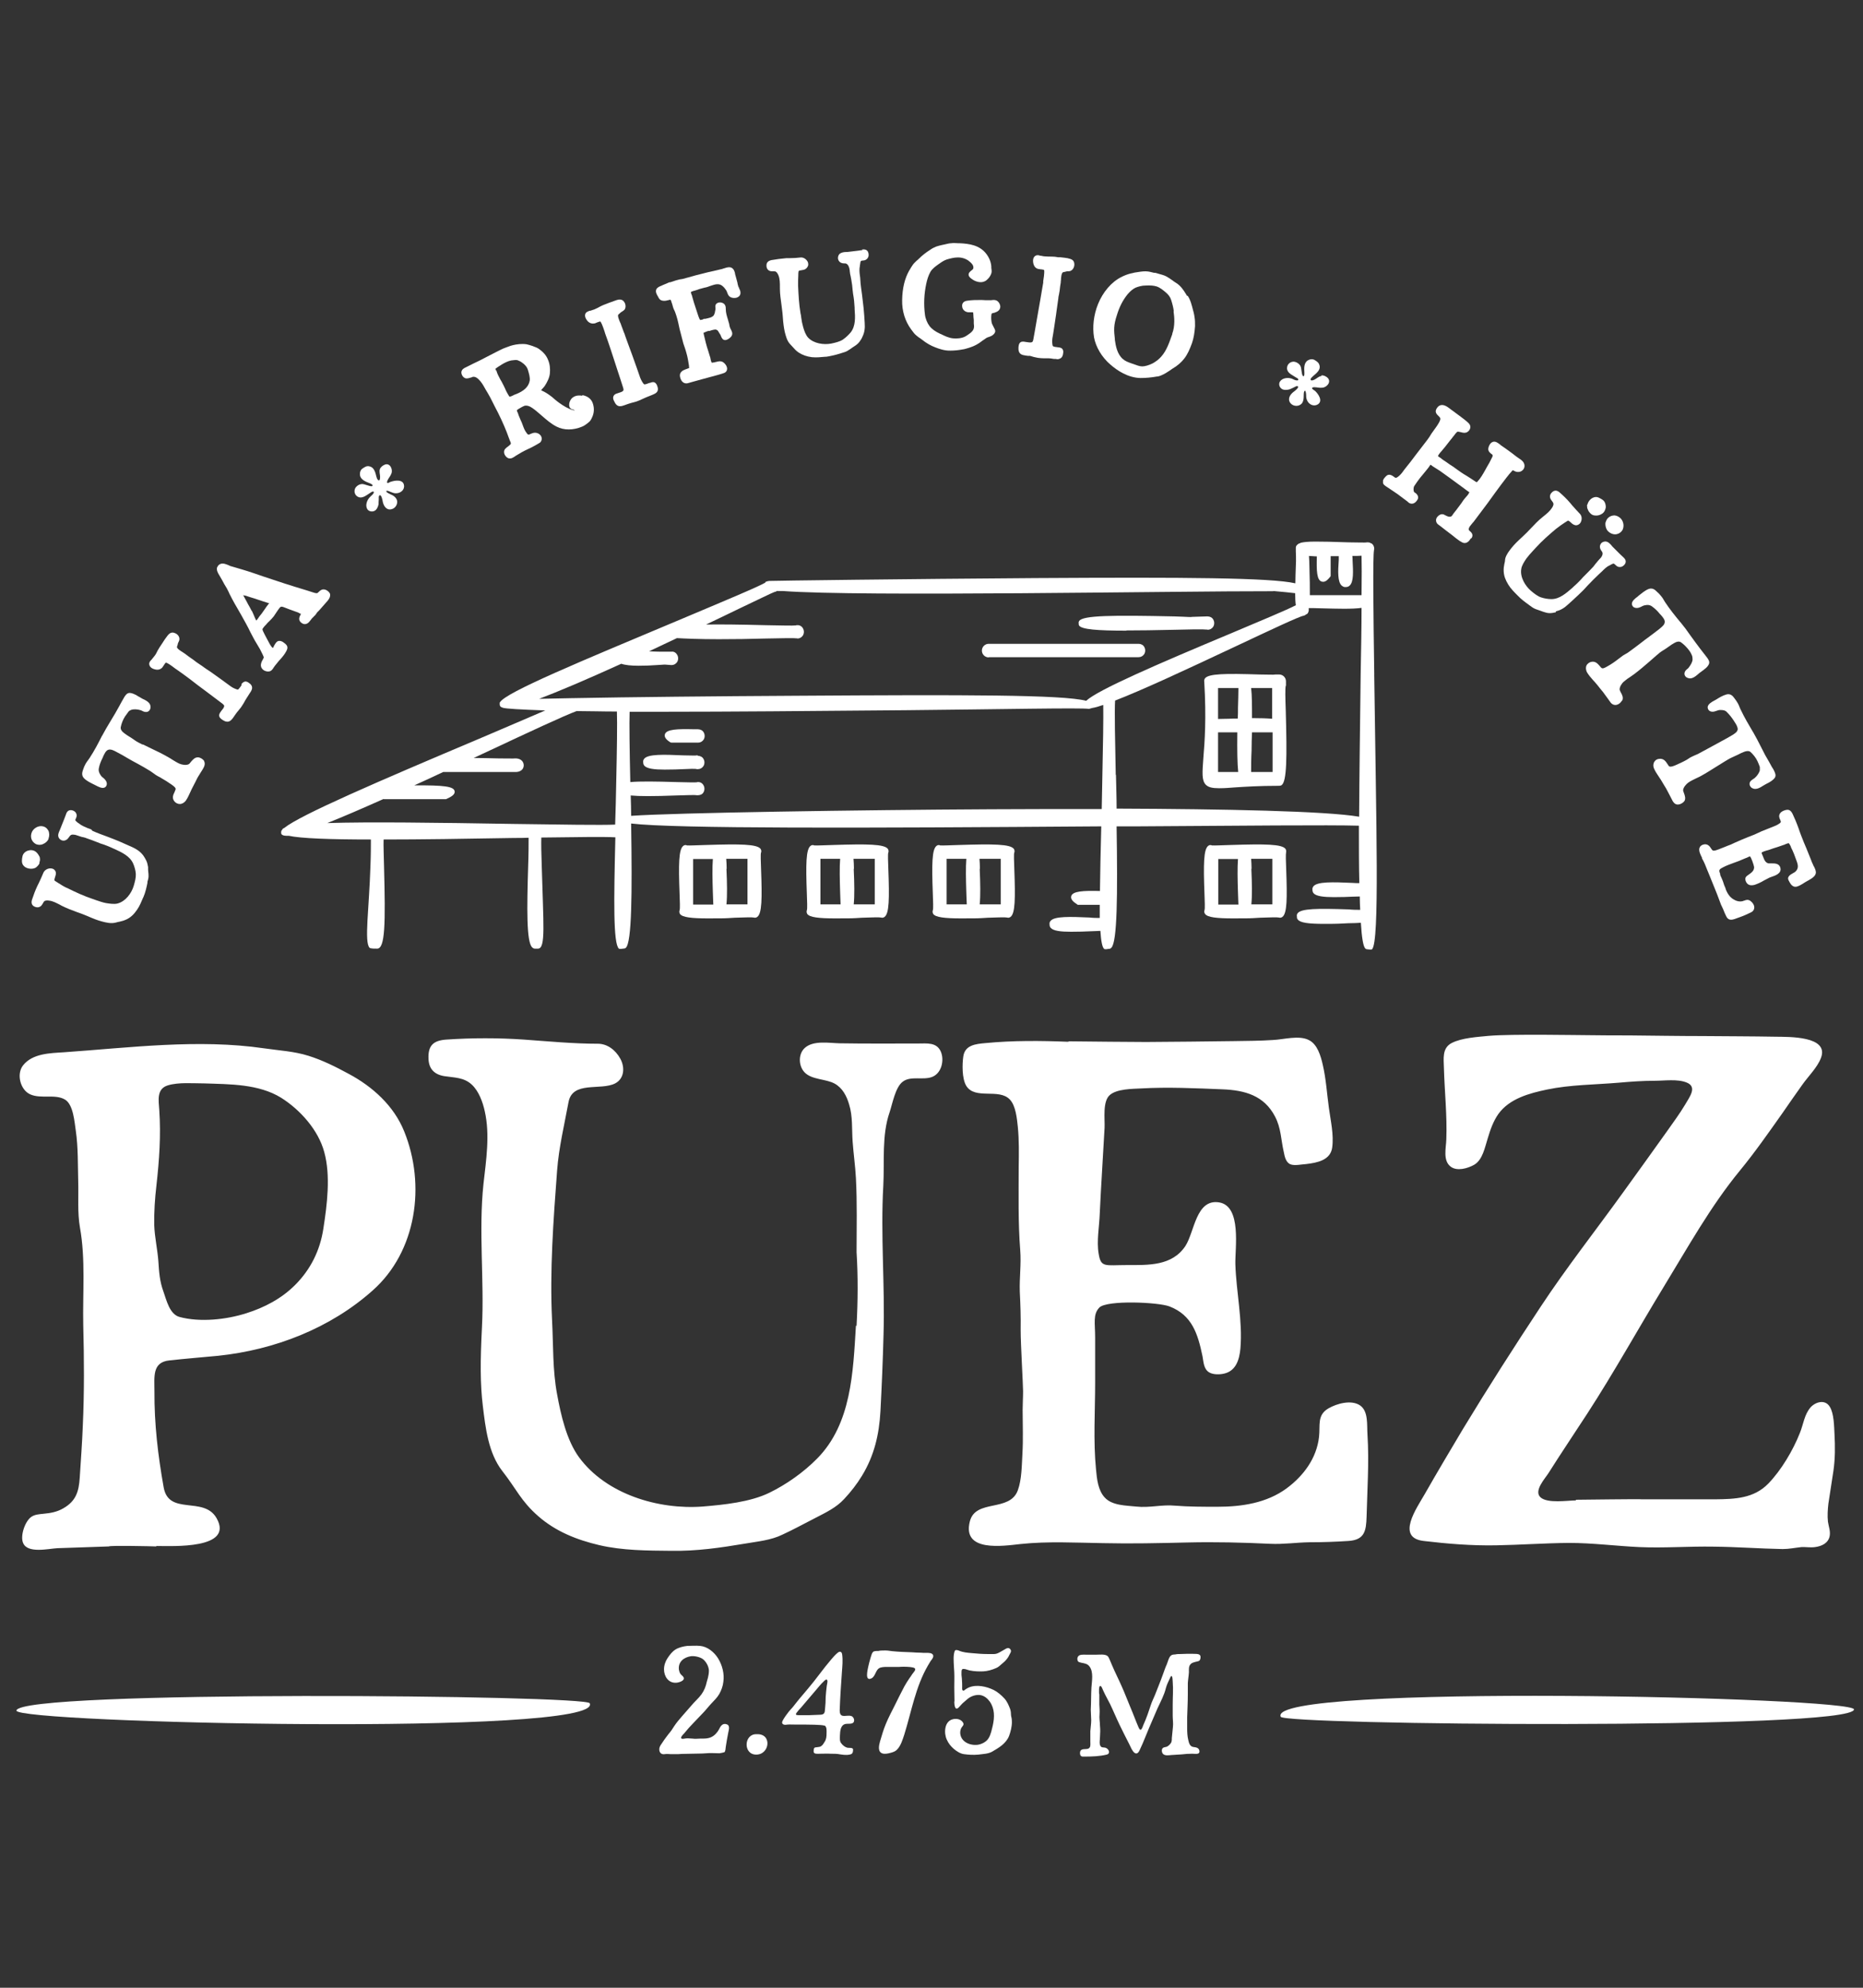 <?xml version="1.0" encoding="UTF-8"?>
<svg id="Layer_1" data-name="Layer 1" xmlns="http://www.w3.org/2000/svg" viewBox="0 0 850.4 907.1">
  <rect x="0" y="0" width="850.4" height="907.1" fill="#333333" stroke="none"/>
  <path d="M501.7,773c0-.5-.3-4,.7-3.6.5.2.9,1.5,1.1,1.9.3.7.7,1.4,1,2.1.7,1.4,1.5,2.8,2.2,4.2,1.5,3.1,2.8,6.3,4.3,9.4,1.4,3,3,6,4.5,9,.6,1.2,1.3,3.1,2.4,3.9,1.5,1,2.2-1,2.7-2.1,1.4-2.9,2.5-6,3.8-9,1.4-3.1,2.6-6.2,4-9.3,1.4-3,3-5.9,3.8-9.2.4-1.5,1.1-2.9,1.8-4.4.2-.4.6-1.6,1-.8.3.6.2,1.7.3,2.3.3,3.5,0,6.9,0,10.4v5.2c0,1.7.3,3.3.1,5.1-.2,1.7-.3,3.4-.5,5,0,1.1,0,2-.8,2.8-.4.5-.9.9-1.5,1.2-.6.2-1.5.2-1.9.7-.6.6-.4,2,.2,2.6.9.9,2.6.6,3.7.5,1.6-.1,3.2-.2,4.8-.3,1.6-.2,3.2-.3,4.8-.3s3.5.5,3.3-1.3c-.3-1.6-1.7-1.6-2.9-1.8-1.5-.3-1.9-1.8-2.2-3.2-.4-1.6-.5-3.5-.5-5.1v-5.2c.1-3.5.3-7,.3-10.5v-5.1c.1-1.7.4-3.3.5-5,0-1.3-.2-2.8.9-3.8.5-.5,1.3-.7,2-.9.6-.2,1.4-.2,1.9-.6.5-.5.7-1.8.3-2.4-.6-.9-2.7-.6-3.6-.7-1.8,0-3.5,0-5.3.1-.8,0-1.7,0-2.5.2-.6,0-1.5.1-1.9.5-1,.8-1.4,2.8-1.9,4-.7,1.5-1.2,3.1-1.8,4.7-1.1,3.1-2.4,6.2-3.6,9.3-.6,1.5-1.4,3-1.9,4.6-.5,1.5-1,2.9-1.5,4.4-.6,1.6-1.2,3.2-1.9,4.7-.2.5-.6,1.8-1.1,2.1-.6.3-1-.9-1.2-1.3-1.3-3-2.4-6.1-3.7-9.1-1.3-3.1-2.5-6.3-3.9-9.4-1.4-3.2-3-6.3-4.4-9.6-.4-.9-.7-1.7-1.1-2.6-.3-.6-.5-1.3-1.1-1.7-1.3-.8-3.3-.5-4.7-.5h-5.2c-1.1,0-2.9-.2-3.5,1-.3.5-.3,1.4,0,1.9.3.6,1.1.6,1.7.8,1.6.3,2.8.5,3.7,1.8,1.8,2.5,1,6.6.8,9.5-.2,3.4-.1,6.7-.3,10.1,0,1.6.2,3.2.2,4.8,0,1.7-.3,3.3-.4,5v4.9c0,1.1.3,2.6-1,3.1-1.1.4-3.1-.2-3.6,1.2-.2.6-.2,1.6.3,2.1.4.4,1.1.3,1.6.3,3.4,0,6.9-.1,10.2-.9,1.2-.3,1.3-1.4.6-2.3-.4-.5-.9-.8-1.5-.9-.6-.1-1.4,0-1.8-.5-.9-.9-.4-3.2-.4-4.3.1-1.7.2-3.4,0-5.1,0-1.8-.4-3.5-.2-5.3.1-1.5,0-3-.1-4.5v-4.7M435.6,776.4c0,1.3.2,4.7,2.1,2.7.7-.7,1.3-1.5,2-2.1s1.4-1.2,2.1-1.8c1.5-1.2,3.6-1.9,5.5-1.7,2,.3,3.4,1.5,4.5,3,2.3,3.3,2.2,7.1,1.4,10.8-.5,2-.9,4.3-2,6-1,1.6-3,2.6-4.8,2.9-3.6.5-7.9-1.3-8.1-5.4,0-1,.2-1.9.8-2.7.5-.6,1-1.1.5-2-.9-1.6-3.1-2-4.8-1.5-3.8,1-4,6.4-2.6,9.3.7,1.6,1.8,3,3.2,4.2,1.3,1.1,3,2.2,4.7,2.4,2.2.3,4.2.4,6.5.2,2.1-.3,4.3-.3,6.2-1.3,3.1-1.8,6.4-3.7,7.8-7.2.7-1.9,1.3-4.2,1.3-6.3s-.3-2.1-.4-3.2c0-.9-.1-1.9-.4-2.8-.6-1.6-1.4-3.5-2.6-4.8-1.4-1.5-3.1-3-4.9-3.9-3.3-1.6-7.7-2.6-11.2-1.2-.5.2-1,.5-1.5.8-.3.2-.7.6-1,.7-.9.1-.7-1.1-.7-1.7,0-1.1,0-2.2-.1-3.2,0-1-.3-2.1-.2-3.1,0-.9-.1-2,1-1.9.9,0,1.8.5,2.8.7,2,.4,4.2.5,6.2.4,1.9-.1,4-.7,5.8-1.5,1-.4,1.7-1.1,2.5-1.8s1.6-1.3,2.2-2.1c.7-.8,1.2-1.7,1.6-2.6.4-.7.7-1.2.3-1.9-.5-.8-1.2-.9-2-.5-.9.5-1.8,1-2.8,1.6-.9.5-1.7.9-2.7.9h-3.2c-2.3,0-4.6-.2-6.8-.4-2.2-.2-4.1-.3-6.2-1.2-.9-.3-1.6-.5-1.9.5s-.4,2.1-.4,3.2c0,2.1.2,4.2.3,6.3.1,2.3,0,4.6,0,6.9,0,0,.1,5.8.1,6.4M417.8,761.9c-.2.7-1,1.5-1.4,2.1-.4.7-.9,1.3-1.3,1.9-.8,1.2-1.6,2.4-2.3,3.7-1.5,2.8-2.9,5.7-4.3,8.5s-2.9,5.6-4.1,8.5c-1.1,2.6-1.9,5.4-2.7,8.1-.5,1.8-1.2,4.8,1.2,5.5,1.1.3,2.5,0,3.6-.3s2.1-.6,2.9-1.4c1.8-1.8,2.6-4.6,3.4-7,3.3-10.6,5.1-21.7,10.8-31.5.4-.7.8-1.3,1.2-2,.4-.5.9-1.1,1.1-1.7.4-1-.3-1.7-1.2-1.9-1.4-.3-2.9,0-4.3-.2-1.4,0-2.8-.1-4.3-.2-2.9-.1-5.9-.2-8.8-.5-1.4-.2-2.7-.4-4.1-.3-.7,0-1.5,0-2.2.2-.6,0-1.5,0-2.1.2-.9.3-1.3,2.3-1.6,3.2-.4,1.3-.7,2.6-1,3.9-.3,1.5-1.6,6.7,1.5,5.2,2-1,1.8-4.2,4.1-4.9,1.3-.4,2.7-.3,4-.3h4.3c0-.1,7.9-.4,7.5,1M367.3,782.7h-2.9c-1.1,0-1.4-.3-.7-1.2.6-.8,1.2-1.5,1.9-2.2,2.3-2.7,4.6-5.4,6.9-8.1,1.1-1.3,2.2-2.7,3.5-3.9.3-.3,1.2-1.3,1.6-.6.3.6-.1,1.9-.2,2.6-.2,1.7-.4,3.4-.5,5.1,0,1.8-.1,3.6-.3,5.5-.1,1.5-.2,2.5-2,2.6-1.7.1-3.4.1-5.1.2h-2.3M376.4,787.4c1.1.7.9,2.4.9,3.5,0,1.5-.1,2.8-.9,4-.4.6-.8,1.4-1.4,1.8-.5.5-1.2.5-1.9.6-1.1.2-1.7-.2-1.7,2,0,1.3,1.9,1,2.9,1,1.6,0,3.3-.1,4.9,0,1.5,0,2.9,0,4.4.3,1.4.2,2.8.4,4.2.1,1-.2,1.6-.5,1.6-2.3,0-1.1-2-.6-2.8-.9-1-.3-2-1.1-2.7-2.1-.7-.9-.5-2.4-.5-3.4.1-2,.2-4.8,2.6-5.3.9-.2,2.9.2,3.6-.7.7-1,0-2.6-1-2.9-1.3-.4-2.6.1-3.9-.1-1.3-.2-1.4-1.6-1.4-2.6.2-5.8.6-11.6,1-17.3.2-2.7.5-5.5.1-8.2-.2-1.2-1-1.5-2-.7-1.1.9-2.1,2-3,3.1-3.7,4.3-6.9,9-10.5,13.2-1.8,2.2-3.7,4.3-5.5,6.6-.8,1-1.5,2-2.4,2.9s-4,5-4,6c0,1.2,1.5,1.2,2.4,1,.7-.1,3.4,0,4.1,0h4.3s7.7,0,8.5.5M345,800.7c6.4.2,7.6-9.7.4-9.3-5.8-.3-6.3,9.1-.4,9.3M330.6,799.7c.6-.5.6-1.9.7-2.6.3-2.1.7-4.2,1.1-6.3.2-1.2,1-3.3-.6-3.9-1.8-.7-2.8.6-3.5,2.1-.7,1.4-2,2.9-3.4,3.6-1.7.9-3.6.8-5.4.8-1.1,0-2.2.2-3.3,0-1,0-2-.2-3-.1-.5,0-2.3.6-2.3-.3,0-.6,1.1-1.7,1.5-2.1,1.3-1.6,2.6-3.1,4-4.5,1.4-1.5,2.9-3,4.3-4.5,1.4-1.4,2.5-2.9,3.9-4.4,1.3-1.4,2.7-2.7,3.7-4.4,1-1.8,1.7-3.7,1.9-5.7.5-3.6-.5-7.5-2.4-10.6-1.8-2.9-4.9-5.4-8.2-5.7-1.6-.2-4.9,0-5.9,0-1.8.2-3.8.7-5.3,1.6-1.6,1-2.7,2.5-3.7,4s-1.6,3.3-1.6,5.1c0,3.2,2,6.3,5.5,6.1,1,0,4-.8,3.5-2.3-.3-.8-1.2-1.2-1.6-1.9-.3-.5-.5-1.2-.6-1.8-.4-3.5,2.2-5.6,5.5-6.1,1.7-.2,4.6.4,5.9,1.7s2.2,3.1,2.3,4.8c0,2.4-.8,4.5-1,5.3-.4,1.9-1.1,3.8-2.4,5.6-1.2,1.7-3.2,3.4-4.5,5-1.4,1.6-2.8,3.2-4.2,4.8-1.3,1.5-2.7,3.1-3.8,4.8-.6.8-1,1.7-1.7,2.5-.6.7-1.2,1.5-1.8,2.3-.7.9-1.3,1.8-1.9,2.7-.5.7-1.1,1.5-1.3,2.4-.3,1.7.6,3.1,2.4,2.8,1-.2,1.9,0,2.9,0h3.2c2.1-.2,4.3-.1,6.4-.2,2.1-.1,4.3,0,6.4-.2s4.1,0,6.1,0c0,0,1.9-.3,2.2-.5" style="fill: #fff;"/>
  <path d="M719.5,684.7c-4,0-13.1,1.5-16.3-1.4s2-8.5,3.6-11c5.8-9.2,11.9-18.2,17.8-27.3,12.2-18.8,23.1-38.5,34.8-57.7,11-18,21.4-36.8,34.8-53.1,6.9-8.4,13.1-17.3,19.4-26.2,3-4.3,6-8.7,9.1-13,2.6-3.7,6.9-7.9,8.5-12.2,3.9-10.1-14.9-9.6-20.4-9.7-11.2-.2-22.4-.2-33.6-.3-11.2,0-22.4-.2-33.6-.3-6.1,0-12.1,0-18.2-.1-4.8,0-35.4-.6-45.8.3-5.1.5-12.4.9-17,3.3-4.4,2.3-3.6,7.2-3.5,11.3.3,10.9,1.5,21.7,1.1,32.6-.1,3.9-1.7,9.7,2,12.5,2.9,2.2,7.7.8,10.6-.8,4-2.2,5-8.1,6.3-12.1,1.2-4,2.5-7.8,4.9-11.2,5.1-7,14.1-9.4,22.2-11.1,10.5-2.2,21.8-2.2,32.5-3.1,5.6-.5,11.1-.9,16.7-.9,4.4,0,10.3-.9,14.5.8,5,2,1.3,6.6-.7,10.1-2.5,4.2-5.5,8.2-8.3,12.2-6.6,9.2-13.2,18.5-19.9,27.7-12.6,17.5-26,34.5-37.8,52.4-12.1,18.3-24,36.9-35.4,55.7-5.9,9.9-11.8,19.8-17.5,29.8-3.6,6.3-13.2,19.8-.5,21.3,11,1.3,22,2.2,33,2,11.1-.2,22.2-1,33.4-1.1,10.7,0,21.4,1.4,32.1,1.9,11.3.5,22.6-.4,33.9-.2,10.5.1,21,.9,31.5,1.1,3,0,5.7-.6,8.6-.9,2.1-.1,4.1.3,6.2,0,3.1-.4,6.1-1.8,6.7-5.1.4-2.2-.5-4.4-.8-6.5-.3-2.7-.1-5.5.2-8.2.7-5,1.6-10,2.3-15,.8-5.5.8-11.1.5-16.6-.2-3.6-.2-9.6-2.2-12.7-2.1-3.4-6.4-2.2-8.7.3-2.9,3.3-3.3,7.8-4.9,11.7-3.1,7.9-8.5,17-14.4,23.1-6.6,6.8-15.2,7.1-24.1,7.2h-33.7c0-.2-27.5.2-30.2.2M487.5,475.4c-12.4-.5-25.2-.6-37.6.6-4.6.4-9.5.9-10.2,6.2-.5,3.5-.6,9.9,1.3,13.2,4,6.7,15,1,20,6.4,2.7,2.9,3.2,8.7,3.6,12.4.6,6.1.5,12.2.4,18.3,0,12.7-.3,25.3.7,38,.5,6.4-.4,12.5-.2,18.9.3,5.9.5,11.8.4,17.6,0,6.4,1.1,24.9,1.1,27.9s-.2,5.7-.2,8.6c0,6.6.3,13.3-.1,19.9-.3,5.3-.3,11.8-2.1,16.7-3.7,10.1-19.3,3.8-21.9,14.2-3.6,14.1,15,11.2,23.2,10.3,12.4-1.3,25.1-.6,37.6-.4,12.9.3,25.6,0,38.5-.3,12.6-.3,25.1,0,37.7.6,6.1.3,11.9-.6,18-.7,6,0,11.9-.2,17.9-.6,7.3-.5,8-4.6,8.2-11,.2-6.1.4-12.2.6-18.3.2-6.5.2-12.9-.2-19.4-.3-4.1.5-10.4-3.3-13.1-4-2.8-10.7-.9-14.5,1.3-5.3,3.1-3.7,7.7-4.3,13-1.1,9.8-7.1,17.8-14.8,23.5-9.1,6.7-20.5,8.4-31.6,8.4-6.4,0-12.9,0-19.3-.5-6-.6-11.7,1.1-17.8.4-4.6-.5-10.9-.4-14.3-4.1-3.1-3.3-3.6-8.5-4-12.8-1.3-13.1-.4-26.6-.4-39.7v-20.4c0-6.8-1.1-10.6,1.9-13.8,3.4-3.5,27-2.5,32.1-.5,10.3,4,12.9,12.6,15,22.7.5,2.6.5,5.9,3.1,7.4,1.9,1.1,4.9,1,6.9.5,5.3-1.3,6.8-6.3,7.3-11.3,1.1-12.8-1.9-25.9-2.3-38.6-.2-7.1,3-26.5-7.4-28.2-10.6-1.7-11.2,13.4-15.4,19.9-6.1,9.2-17,8.7-26.8,8.7s-11.8,1.3-12.8-5.2c-1-5.7.3-12.4.5-18.3.6-13,1.5-26,2.2-39.1.2-4-1-12.1,2.4-15,3.2-2.8,10.2-2.8,14.2-3,12.3-.7,24.9-.1,37.2.4,10.2.4,19,2.8,24,12.4,2.8,5.3,2.7,10.6,4,16.2.4,2,.9,4.7,3,5.6,1.8.8,5.4,0,7.3-.1,5.1-.6,11-1.8,11.8-7.5.8-5.9-.7-12.2-1.5-18.1-.9-6.5-1.3-13.3-2.8-19.7-.9-3.9-2.4-9.4-6.4-11.3-4.5-2.3-11.5-.2-16.4,0-5.9.4-11.9.4-17.8.5-13.4.2-26.7.3-40.1.4,0,0-32-.2-35.1-.3M390.7,605c-1.3,21.1-2,44.7-17.7,60.6-6.1,6.2-14,11.8-21.8,15.6-8.8,4.3-20.9,5.5-30.5,6.3-20.2,1.5-44-5.6-56.4-22.5-5.7-7.8-8.3-19.4-10-28.7-2.1-11.1-1.7-22.5-2.3-33.8-1.1-22.9.6-45.6,2.3-68.4.8-10.5,3.3-20.8,5.2-31.1,1.8-9.9,14.7-5.2,21.3-8.6,4.2-2.2,4.5-7.3,2.4-11.2-2.3-4.2-6.1-6.9-10.3-6.9-11.2,0-22.6-1.1-33.8-1.9-11.7-.8-23.6-.8-35.3,0-6,.4-8.5,2.7-8.2,8.9.2,4.6,2.8,7.1,7.3,7.8,4.5.7,8.9.5,12.5,3.9,3.2,3,5,8,5.9,12.2,2.4,10.7.6,22.3-.6,33-2.3,21.6.4,43.8-.7,65.5-.8,15.5-.8,26.1.4,35.9,1.2,9.9,2.5,21.5,8.9,29.7,6.5,8.3,8.5,13.7,16.4,20.6,8,7,17.6,10.8,27.8,13.2,10.7,2.5,22,2.5,32.9,2.6,11.5.2,22.5-1.4,33.8-3.3,5.8-1,11.7-1.5,17-4.1,5-2.3,9.9-5,14.8-7.5,4.8-2.5,9.6-4.7,13.3-8.7,3.1-3.3,5.9-6.9,8.2-10.7,5.6-9.2,7.8-18.8,8.4-29.4.6-11.6,1.1-23.2,1.4-34.8.7-22.7-1.4-45.4-.1-68.1.6-11.1-.8-22.9,2.9-33.6,1.3-3.9,2.6-11.4,6-13.9,3.7-2.8,9.4-.5,13.5-2.2,4.2-1.7,5.5-7.5,3.9-11.4-1.9-4.5-6.4-3.8-10.5-3.8-11.9,0-23.9.1-35.8-.1-4.7-.1-11.8-1.4-15.7,2-3.2,2.7-3.1,8.3-.2,11.3,3.3,3.4,9.7,2.9,13.7,5.1,3.6,2,5.5,5.7,6.6,9.5,1.7,5.4,1.2,11.3,1.6,16.9s1.2,11.1,1.5,16.7c.6,11.3.3,22.6.3,33.8.7,11.2.6,22.4,0,33.6M128.4,501c8.7,5.5,16.9,14.7,19.6,24.7,3,10.8,1.3,24.1-.4,35-1.5,9.9-5.8,18.6-12.9,25.7-6.2,6.2-14,10.3-22.3,12.9-9.1,2.9-21,4.2-30.4,1.7-4.6-1.2-6-7.7-7.4-11.6-1.7-4.6-2-8.9-2.3-13.7-.4-5.6-1.7-11-1.9-16.7-.1-6,.3-12,1-18,1.3-11.6,2.1-22.8,1.3-34.5-.3-4.4-1.3-9.6,3.9-11.2,4.9-1.5,11.5-.9,16.6-.9,11.7.4,24.9.2,35.2,6.6M71.4,705.5c7.1,0,35.7,1.6,27.4-12.8-5.9-10.1-21.8-.9-24.1-14-2.6-14.6-4.3-28.9-4.2-43.8,0-6.7-1.1-13.3,6.9-14.1,7.4-.8,14.8-1.4,22.2-2.1,25.7-2.7,51.1-12.5,70.5-29.8,20.1-17.8,24.3-48.2,14.4-72.6-4.7-11.7-14.5-20.5-25.4-26.3-5.9-3.2-11.9-6.2-18.3-8.2-6.7-2.1-13.4-2.4-20.2-3.4-30.1-4.4-61.4-.3-91.5,1.8-6.2.4-14.3.5-18.6,6-3.1,4-1.2,11.2,3.3,13.2,4.9,2.2,11.4-.3,15.9,2.4,3.8,2.3,4.3,10.3,4.9,14.2,1.1,7.6.9,15.5,1.1,23.1.2,6.9-.4,14.3.8,21.1,2.6,14.4,1.2,29.9,1.5,44.5.4,15.3.5,30.6-.2,45.9-.3,7.9-.9,15.8-1.4,23.7-.4,6.3-1.7,10.7-7.5,14-2.9,1.7-5.9,2.2-9.1,2.5-1.9.2-3.9.3-5.5,1.4-2.9,2-5.1,8.6-3.8,11.8,1.9,5.1,11.7,2.7,15.7,2.5,7.8-.3,15.7-.5,23.5-.8,0-.5,19.8-.1,21.6,0" style="fill: #fff;"/>
  <path d="M509.3,353.7c-.3-15-.6-29.4-.3-34,12.2-4.7,31.8-13.8,55.8-25.1,14.5-6.8,28.2-13.3,30.2-13.6l.6-.2.4-.3c1-.4,1.2-.9,1.4-1.9v-1.1c1.2,0,3.4,0,5.5.1,4.1.1,7.6.2,10.6.2s6-.1,8-.4c0,9-.2,19.4-.4,30.1-.3,24.6-.6,46.7-.7,65.2-15.3-2.6-61.1-3.5-110.7-3.7,0-5-.2-10.1-.3-15.5M287.7,363c2.1.2,4.7.3,8,.3s8-.1,13.2-.3c4.1-.1,8.2-.3,9.1-.1h.5c1.1,0,2.1-.4,2.6-1.3.6-1,.6-2.3,0-3.3-.5-.9-1.5-1.5-2.6-1.4h-.3l-.1.1c-.9.1-5,0-9-.1-10-.3-17-.4-21.4,0v-.5c-.3-13.5-.5-26.4-.3-31.6h16.4c28.2,0,64.6-.3,109.5-.7,43-.4,80.4-1.2,83.8-.6l1.4-.4h0c1.3-.2,3.1-.7,5.1-1.4.1,6-.1,18.7-.4,32-.1,5.4-.2,10.5-.3,15.5-16.9,0-34.1,0-50.5.1-59.7.3-144.4,1.6-164.3,3,0-3-.1-6.1-.2-9.3M175.1,364.7h28.5c2.2-1,4.3-2.1,3.9-3.7-.4-2.1-4.8-2.7-18.4-2.6,4.2-1.9,8.6-3.9,13.2-6.1h33.1c1.5,0,2.7-.6,3.3-1.6.5-.9.5-2,0-2.9-.6-1.1-1.9-1.7-3.3-1.7h-.3c-.5.1-4,0-7.4,0-4.5-.1-8.3-.2-11.5-.2,2.4-1.1,4.8-2.2,7.3-3.4,17.5-8.2,34.2-16,39.7-18,5.4,0,11.5.2,18.4.2.2,5.1,0,18.1-.3,31.6-.1,7-.3,13.7-.5,20-5.8.3-25.5,0-46.3-.3-35.6-.6-66.2-1-85.1-.4,6.8-2.7,15.4-6.4,25.7-11M601.1,253.8c-.2,6.9,0,10.9,2.2,11.6.2,0,.4.1.7.1,1.3,0,2.4-1.3,3.2-2.3l.2-.3v-9.1h3.7v1.6c-.4,5.7-.5,10.1,1.3,11.8.5.4,1,.7,1.5.7s.2,0,.2,0c.8,0,1.4-.1,2-.7,1.8-1.7,1.6-6.1,1.3-11.7,0-.6,0-1.2-.1-1.8,1.5,0,3,0,4.2-.1.1,3.4.1,9.8,0,18h-23.6c0-3.3,0-7.5-.2-13,0-1.7-.1-3.4-.2-4.9,1.1,0,2.3.2,3.6.2M581.2,269.7c4.3.4,7.8.7,10,1,0,2.2.1,4.1.3,5.5-4,2.1-16.3,7.2-29.3,12.7-34.2,14.3-61,25.9-66.4,30.9-10.8-2.8-55.1-2.8-132-2.3-37.3.2-76.2.6-102.7,1.1h-.2c-5.5.1-10.5.2-14.8.3,8.7-3.3,21-8.5,37.5-16,1.7.6,4.4.9,7.8.9s5.3-.1,8.3-.3c2.7-.1,3.5-.3,4.2-.2l2.6.2h0c1.1,0,2-.5,2.6-1.4.6-1,.6-2.3,0-3.3-.5-.9-1.5-1.6-2.6-1.4h-4.2s-3.4,0-6-.2c4-1.9,8.3-3.9,12.7-6,3.4.2,10.1.5,19,.5s12.7-.1,21-.3c6.4-.1,13-.3,14.4-.1h.5v.1c1.1,0,2-.5,2.6-1.4.6-1,.6-2.3,0-3.3-.5-.9-1.5-1.5-2.6-1.4h-.5v.1c-1.4.2-7.6,0-14.1-.1-11.4-.3-20.3-.4-27-.3,4.8-2.3,9.7-4.6,15-7.2,8.6-4.1,15.4-7.4,16.1-7.6l1-.3v-.2h2.8c35.7,2.7,179.3,0,224,.1M627.3,307.6c-.4-27.7-.7-53.9-.1-56.6v-.2l.1-.3c0-1.1-.5-2.1-1.4-2.6h-.2c-.4-.3-.8-.4-1.4-.4s0,0,0,0h-.4c-.6.2-4.4,0-8.1,0-15-.5-19.1-.5-22.1.2,0,0-.2.1-.2.2-.2,0-.3,0-.5.1-.9.5-1.6,1.1-1.5,2.3v1.3s.2,3.7,0,6.9c-.1,2.9-.2,5.4-.2,7.7-11.3-2.6-50.5-2.8-118.6-2.4-58.9.4-119.5,1.2-121.4,1.3h0c-.4,0-.9.1-1.5.3l-.4.2v.2c-1.9,1.4-19.4,8.7-37.9,16.5-46.9,19.7-80.6,33.6-83.3,38.2,0,0-.1.1-.1.2h0v.8h0c0,.3.1.5.2.7.2.4.7.6,1.3.8h0c1.4.4,7.6.8,19.3,1.2-7.8,3.4-18.3,7.8-29.2,12.5-47.6,20.1-82.6,35.2-89.9,41.1-.3.1-.5.3-.7.4-.2.2-.3.4-.3.5-.2.2-.4.4-.4.6-.1.4-.1.8,0,1.2.3.6,1.1.9,2.3.9s.7,0,1.1,0c5.5,1.2,18.9,1.7,37.5,1.7,0,2.7,0,7.4-.2,12-.6,19.5-2.9,34.9-.4,37.4.5.5,3.1.4,3.5.4h0c3.6-.1,3.8-11.2,3.1-37.6-.1-4.7-.3-9.4-.2-12.2,16.8,0,37.2-.3,59.6-.7,2.2,0,4.4,0,6.6-.1,0,2.6,0,7.7-.2,12.8-.6,19.5-.8,34.7,1.8,37.2.5.5.9.6,1.3.6h1.4c3.6-.1,2.4-11.2,1.7-37.6-.2-5.2-.3-10.5-.2-13.1,15.6-.2,29-.4,33.8-.1-.7,28.8-1,48.4,1.6,50.8.3.3,1.7,0,2,0s0,0,0,0c.4,0,.9-.1,1.2-.4,2.7-2.6,2.9-24.5,2.4-56.7,20,2.4,105.2,2.1,214.6,1.3-.3,11.3-.5,21.2-.6,29.5-7.8-.2-12.4.1-13.1,2.3-.5,1.6,1.3,2.9,2.7,3.8l.2.2h10.1v6c-1.3,0-3.1,0-4.7-.2-8.9-.4-15.9-.6-17.7,1.5-.4.4-.6,1-.5,1.6,0,.6.1,1.1.5,1.6,1.2,1.4,4.6,1.8,9.3,1.8s5.3-.1,8.3-.2c1.8,0,3.8-.2,5.1-.2.3,4.5.8,7.4,1.7,8.2.4.4,1.9,0,2.1,0s0,0,0,0c.3,0,.8,0,1.2-.5,2.7-2.6,2.9-23.8,2.4-55.4h9.3c46.8-.3,88.2-.7,101.3-.3,0,9.9,0,18.7.2,26.2-1,0-2.2,0-3.2-.1-8.9-.4-15.9-.6-17.7,1.5-.4.5-.6,1-.5,1.6,0,.6.1,1.1.5,1.6,1.2,1.4,4.6,1.8,9.3,1.8s5.3-.1,8.3-.2c1.2,0,2.4-.1,3.5-.1,0,2.2.1,4.2.2,6.1-1.5,0-3.3,0-5.2-.2-14.6-.5-21.8-.4-23.4,1.8-.3.4-.4.9-.3,1.4,0,.5,0,1,.4,1.4,1.1,1.5,4.9,2,12,2s6.8-.1,11.2-.3c2,0,4-.1,5.6-.2.4,6.8,1.1,10.8,2,11.7.3.3.6.4.9.4s0,0,0,0c.4,0,1.9.3,2.2,0,3.5-3.4,1.9-56.6,1-125.2" style="fill: #fff;"/>
  <path d="M571.1,352.3c0-2.2,0-6.1.2-9.8,0-3,.1-5.7.2-8.3h9.4v18.1h-9.8ZM565.1,323.1c0,1.7,0,3.2-.1,4.8-1.3,0-2.6,0-4.1.1-1.7,0-3.5.1-4.9.1v-14.1h9.3c0,2.3-.1,5.7-.2,9M580.8,328c-2.4-.2-5.4-.3-9.3-.3,0-5.9,0-10.4-.4-13.7h9.6v14h.1ZM556,334.2h8.8c-.1,8.3,0,14.3.4,18.1h-9.2v-18.1ZM587,312.9v-2c0-1.7-1.4-3.1-3.1-3.1h-1.7c-.7.2-3.4,0-7.3,0-15.6-.5-23.3-.4-24.9,1.8-.3.5-.4,1-.3,1.5,1,16.6.2,27.5-.4,34.7-.5,6.9-.8,10.3,1.1,12.3,1.2,1.2,3,1.6,6.1,1.6s4.4-.2,7.5-.4c4.7-.3,10.9-.7,19.3-.7.6,0,1.3,0,1.7-.3,2.4-1.7,2.5-12.4,1.9-34.2-.2-5.6-.3-9.9,0-11.1" style="fill: #fff;"/>
  <path d="M331.7,396.5c0-1.6-.1-3.3-.2-4.6h9.7v20.8h-9.6c.4-3.9.3-9.6,0-16.2M325.4,407.3c0,1.9.2,4,.2,5.5h-9.2v-20.8h9c-.3,3.8-.2,9.2,0,15.4M347.4,389.1c.2-.6.1-1.2-.2-1.7-1.6-2.2-9.3-2.3-24.9-1.8-3.9.1-7.9.3-8.4.2h-.3c-.6-.3-1.2-.2-1.7.2-2.1,1.6-2.2,8.3-1.7,21.8.1,3.2.3,6.9,0,7.6-.2.6-.1,1.2.2,1.7,1.1,1.5,5.2,2,12.8,2s7.4,0,12.1-.3c3.8-.1,7.7-.3,8.5-.1h.2c.6.2,1.2.1,1.7-.3,2.1-1.6,2.2-8.3,1.7-21.8-.1-3.3-.3-6.9,0-7.6" style="fill: #fff;"/>
  <path d="M389.8,396.5c0-1.6-.1-3.3-.2-4.6h9.7v20.8h-9.6c.4-3.9.3-9.6,0-16.2M383.5,407.3c0,1.9.2,4,.2,5.4h-9.2v-20.8h9c-.3,3.9-.2,9.2,0,15.4M405.5,389.1c.2-.6.1-1.2-.2-1.7-1.6-2.2-9.3-2.3-24.9-1.8-3.9.1-7.9.3-8.4.2h-.3c-.6-.3-1.2-.2-1.7.2-2.1,1.6-2.2,8.3-1.7,21.8.1,3.2.3,6.9,0,7.6-.2.6-.1,1.2.2,1.7,1.1,1.5,5.2,2,12.8,2s7.4,0,12.1-.3c3.8-.1,7.7-.3,8.5-.1h.2c.6.2,1.2.1,1.7-.3,2.1-1.6,2.2-8.3,1.7-21.8-.1-3.2-.3-6.9,0-7.6" style="fill: #fff;"/>
  <path d="M447.3,396.5c0-1.6-.1-3.3-.2-4.6h9.7v20.8h-9.6c.4-3.9.3-9.6,0-16.2M441.1,407.3c0,1.9.2,4,.2,5.4h-9.2v-20.8h9c-.3,3.9-.2,9.2,0,15.4M463,389.1c.2-.6.1-1.2-.2-1.7-1.6-2.2-9.3-2.3-24.9-1.8-3.9.1-7.8.3-8.4.2h-.3c-.6-.3-1.2-.2-1.7.2-2.1,1.6-2.2,8.3-1.7,21.8.1,3.3.3,6.9,0,7.6-.2.6-.1,1.2.2,1.7,1.1,1.5,5.2,2,12.8,2s7.4,0,12.1-.3c3.8-.1,7.7-.3,8.5-.1h.2c.6.2,1.2.1,1.7-.3,2.1-1.6,2.2-8.3,1.7-21.8-.1-3.3-.3-6.9,0-7.6" style="fill: #fff;"/>
  <path d="M571.3,396.5c0-1.6-.1-3.3-.2-4.6h9.7v20.8h-9.6c.4-3.9.3-9.6,0-16.2M565.1,407.3c0,1.9.2,4,.2,5.5h-9.2v-20.8h9c-.3,3.8-.2,9.2,0,15.4M587,389.1c.2-.6.1-1.2-.2-1.7-1.6-2.2-9.3-2.3-24.9-1.8-3.9.1-7.8.3-8.4.2h-.3c-.6-.3-1.2-.2-1.7.2-2.1,1.6-2.2,8.4-1.7,21.8.1,3.2.3,6.9,0,7.6-.2.6-.1,1.2.3,1.7,1.1,1.5,5.2,2,12.8,2s7.4,0,12.1-.3c3.8-.1,7.7-.3,8.5-.1h.2c.6.2,1.2.1,1.7-.3,2.1-1.6,2.2-8.3,1.7-21.8-.1-3.2-.3-6.9,0-7.6" style="fill: #fff;"/>
  <path d="M514.1,287.7c5.9,0,13.2-.1,21.7-.3,7-.2,13.6-.3,14.9-.1h.5v.1c1.1,0,2-.5,2.6-1.4.6-1,.6-2.3,0-3.3-.5-.9-1.5-1.4-2.6-1.4s0,0,0,0h-.4l-6.4.2c-1.4.2-1.5,0-8.3-.2-28.2-.6-41.9-.5-43.5,2.1-.2.3-.3.7-.2,1.1,0,.4,0,.7.2,1,1.2,1.7,8.1,2.3,21.6,2.3" style="fill: #fff;"/>
  <path d="M451.3,299.9h68.4c1.1,0,2-.5,2.6-1.4.6-1,.6-2.3,0-3.3-.5-.9-1.5-1.4-2.6-1.4h-68.4c-1.7,0-3.1,1.4-3.1,3.1s1.4,3.1,3.1,3.1" style="fill: #fff;"/>
  <path d="M318.5,344.7h-.4c-.6.2-3.6,0-6.3,0-8.9-.4-15.9-.6-17.7,1.5-.4.5-.6,1-.5,1.6,0,.6.1,1.1.5,1.6,1.2,1.4,4.6,1.8,9.3,1.8s5.3-.1,8.3-.2c2.7-.1,5.7-.3,6.4,0h.4c1.1,0,2-.5,2.6-1.4.6-1,.6-2.3,0-3.3-.5-.9-1.5-1.4-2.6-1.4" style="fill: #fff;"/>
  <path d="M306.1,338.7l.3.2h12.2c1.1,0,2-.5,2.6-1.4.6-1,.6-2.3,0-3.3-.5-.9-1.5-1.4-2.6-1.4h-1.6c-8-.2-12.8,0-13.5,2.3-.5,1.6,1.3,2.9,2.7,3.8" style="fill: #fff;"/>
  <path d="M269.2,777.3c0-3.8-260.6-6.2-261.7,3.3-.6,5.7,268.4,11.9,261.7-3.3" style="fill: #fff;"/>
  <path d="M584.6,783.4c0,3.8,260.6,6.2,261.7-3.3.6-5.7-268.4-11.9-261.7,3.3" style="fill: #fff;"/>
  <path d="M794.6,418.4c1-.4,2.3-.9,3.5-1.5l.4-.2c.8-.3,1.9-.8,2.2-2h0c.4-1.5-.8-2.9-1.6-3.5-1.1-.9-2.2-.5-2.9-.2-.2,0-.4.1-.6.2-1.8.5-3.4-.2-4.5-.9-1.4-.9-2.5-2.3-3.4-4.6v-.2c-.5-1.1-.9-2.1-1.2-3.2-.2-.6-.5-1.2-.7-1.7s-.5-1-.6-1.4v-.5c-.3-.6-.5-1.3-.3-1.7.2-.5,1-.9,1.6-1.2,1.5-.8,3.2-1.4,4.8-2,.7-.3,1.5-.5,2.2-.8l3.6-1.5c.2,0,.3-.1.5-.2.3-.2,1.1-.5,1.2-.5.6.5,1.8,4,1.9,4.9,0,1.5-.8,2.3-2.7,3.6-.4.3-1.2.7-1.3,1.6s.4,1.7.6,2c.8,1.1,2,1.3,3.6.9,1.5-.5,3-1.2,4.3-2,.8-.4,1.7-.9,2.5-1.3.2-.1.5-.2.8-.3,1.8-.6,4.8-1.6,4.2-4.1-.5-2.2-2.7-2.1-4.1-2.1h-1.3c-1.4-.3-1.9-1.4-2.6-3.3l-.3-.7c-.1-.3-.4-.8-.2-1,.5-.3,1.3-.6,2-.8.4-.1.7-.2,1.1-.3,1.4-.5,2.8-1,4.2-1.4l2.9-1c.2,0,.4-.2.7-.3.4-.1,1.2-.5,1.4-.4.3.2.8,1.2,1,1.6v.2c1.1,2.1,1.9,4.3,2.7,6.6.7,1.9.6,3.1-.3,4.2-.4.5-.9.8-1.5,1.1-.3.2-.6.4-1,.6-.4.3-1.1.8-1.2,1.7,0,.6.3,1.1.7,1.8.4.7,1.4,2.5,3.3,2,1-.3,1.9-.8,2.7-1.3l.6-.4c.3-.2.7-.4,1-.6.8-.4,1.6-.9,2.4-1.4.6-.4,1.9-1.3,2-2.7,0-1-.5-2-.9-2.8-.1-.2-.3-.4-.3-.6-.4-.8-.8-1.7-1.1-2.6l-.2-.5c-.6-1.6-1.3-3.1-1.9-4.7l-1.1-2.6c-.4-.9-2.2-5.6-2.3-6.1-1-2.8-1.9-4.9-2.8-6.8-.4-.8-1.2-2.3-2.9-1.9-.3,0-2.1.5-2.8,1.5-.8,1.1-.4,2.2,0,3,.2.5.4.9.2,1.2-.2.4-1.1.8-1.5,1.1-.9.5-1.9.8-2.8,1.2l-1.5.6c-1.9.7-3.8,1.5-5.6,2.4-.6.3-1.2.5-1.7.7s-1.1.4-1.8.7c-.9.4-1.9.8-2.9,1.2-.7.3-2.1.9-3.2,1.4-.8.4-1.5.7-1.7.8l-1.6.6c-.4.2-.8.3-1.2.5-.8.3-1.5.6-2.3.9l-.5.2c-.8.3-1.6.6-2.3.6-.4,0-.7-.3-1.2-1.1-.5-.8-1.4-2-3-1.8-1.3.2-1.8.8-2.1,1.3,0,.2-.1.3-.2.5-.3,1.4.6,3.1,1.2,4.3v.3c1,1.7,1.7,3.5,2.4,5.3l.5,1.2c1,2.5,2,5,2.8,6.9s1.6,4,2.6,6.7c.2.7.5,1.3.8,1.9.2.4.4.8.6,1.3.4,1.1.9,2.2,1.4,3.2,1,2.1,2.8,1.5,3.8,1.2l3.3-1.2-.5.2Z" style="fill: #fff;"/>
  <path d="M740.5,319.7c.6-1.3,0-2.6-.6-3.6-.3-.6-.6-1.2-.6-1.5,0-1.2,1-2.8,2-3.6.9-.8,1.9-1.5,3-2.2.6-.4,1.1-.8,1.7-1.2,2.4-1.8,4.6-3.7,6.8-5.6l3.2-2.8c1-.9,2.1-1.8,3.3-2.5.8-.5,1.6-1,2.4-1.6.8-.6,1.7-1.2,2.6-1.7,1.2-.7,2.2-.8,3-.3,1.3.9,2.8,2.4,3.8,3.8.6.8,1.1,1.8,1.3,2.4.1.3.2.9.2,1.6,0,1.1-.8,2.5-1.8,3.8-.1.2-.3.3-.5.5-.5.4-1.1.9-1.3,1.6-.4,1.2.4,2.3,1.5,2.6,1.8.7,3.5-.8,4.8-1.9.2-.2.4-.4.6-.5l.4-.3h0c.4-.3,1.1-.8,1.5-1.1l.2-.2c.6-.4,1.6-1.3,2-2.2.6-1.2-.2-2.3-.7-3s-1.1-1.4-1.7-2.2l-1.4-1.8c-.7-.9-1.4-1.9-2.1-2.8-.9-1.2-1.8-2.5-2.7-3.7-1.3-1.9-2.7-3.8-4.2-5.6l-.2-.2c-2.4-2.9-4.9-6-7-9.2-.2-.3-.4-.7-.6-1-.3-.6-.7-1.1-1.1-1.6-.6-.8-1.3-1.5-2.1-2.2-.7-.7-1.9-1.8-3.7-1.1-1.7.7-3.2,2-4.6,3.1l-.3.3c-1.4,1-2.7,2.1-2.7,3.4,0,.5.3,1,.7,1.4,1,.7,2.3.5,3.3,0,.8-.4,1.3-.7,2-.8,1.3-.3,2.2-.1,3,.4,1.4,1,2.6,2.1,3.8,3.6l.4.4c.8.9,1.9,2.2,1.8,3.2,0,1.2-1.1,2.1-2.3,3.1-1.5,1.2-3,2.3-4.6,3.5-1.4,1-2.7,2-4.1,3.1-1.8,1.4-3.6,2.7-5.5,4.1-.4.3-.9.6-1.3.8s-.8.5-1.2.7c-.5.4-1.1.8-1.6,1.2-.3.2-.5.4-.8.6-1.4,1.1-3,2.2-4.8,3.2-1.4.8-2.2,1.2-2.8.6-.2-.2-.5-.5-.7-.8-.9-1-2-2.4-4.1-1.8-.9.3-1.6.9-2,1.7,0,.1,0,.3-.1.4-.2.8,0,1.8.4,2.6.8,1.3,1.8,2.5,2.8,3.6.3.3.6.7,1,1.1.8.9,1.5,1.8,2.2,2.7.5.6.9,1.1,1.4,1.7.3.4.9,1.3,1.6,2.2.7,1,1.5,2.1,1.8,2.5.8,1,1.9,1.3,2.9,1,.8-.2,1.8-1,2.2-1.8" style="fill: #fff;"/>
  <path d="M768.8,365.7c.8-1.2.3-2.6-.1-3.7-.2-.6-.5-1.2-.4-1.6.2-1.2,1.4-2.6,2.4-3.3,1-.7,2.1-1.2,3.3-1.8.6-.3,1.3-.6,1.9-.9,2.6-1.4,5.1-3,7.5-4.5l3.7-2.3c1.2-.7,2.4-1.5,3.6-2,.9-.4,1.7-.8,2.6-1.2.9-.5,1.8-.9,2.8-1.3,1.3-.5,2.3-.5,3,.1,1.2,1.1,2.5,2.7,3.2,4.3.3.7.7,1.6,1,2.5v1.6c-.3,1-1.1,2.4-2.4,3.5-.2.1-.4.3-.6.4-.6.4-1.2.8-1.5,1.4-.5,1.1.1,2.3,1.1,2.8,1.7.9,3.6-.3,5-1.2.3-.2.5-.3.7-.4l.7-.4h0c.6-.3,1.4-.7,1.5-.8h0c.7-.4,1.7-1.1,2.3-1.9.8-1.2.1-2.3-.2-3.1-.3-.7-.7-1.3-1.1-1.9l-1.2-2.2c-.6-1.1-1.3-2.2-1.9-3.3-.7-1.4-1.4-2.7-2.1-4.1-1-2-2.1-4.1-3.3-6.2l-.2-.3c-1.9-3.2-3.9-6.6-5.5-10-.2-.3-.3-.7-.5-1.1-.2-.6-.5-1.2-.8-1.8-.5-.9-1.1-1.7-1.7-2.5-.6-.8-1.6-2.1-3.5-1.6-1.8.5-3.4,1.5-5,2.5l-.4.2c-1.5.8-3,1.7-3.2,3,0,.5.1,1.1.5,1.5.8.9,2.2.8,3.2.4.8-.3,1.4-.5,2.1-.5,1.3,0,2.3.2,2.9.9,1.2,1.2,2.2,2.4,3.3,4.1l.3.5c.7,1,1.5,2.4,1.4,3.4-.2,1.2-1.4,1.9-2.7,2.7-1.7,1-3.3,1.9-5,2.8-1.5.8-2.9,1.6-4.4,2.4-2,1.1-4,2.2-6.1,3.3-.4.2-.9.4-1.4.6-.4.2-.9.4-1.3.6-.6.3-1.2.6-1.7,1-.3.2-.5.3-.8.5-1.6.9-3.4,1.7-5.2,2.5-1.5.6-2.4.8-2.9.2-.2-.3-.4-.6-.6-.9-.7-1.1-1.7-2.6-3.8-2.3-1,.1-1.7.6-2.2,1.4-.1.3-.3.5-.3.8-.2.7-.1,1.5.2,2.2.6,1.4,1.5,2.7,2.3,3.9.3.4.5.8.8,1.2.6,1,1.2,2,1.8,3,.4.6.8,1.3,1.1,1.9.2.4.7,1.4,1.2,2.3.6,1.1,1.2,2.3,1.4,2.7.7,1.1,1.6,1.6,2.7,1.4.8-.1,2-.7,2.5-1.5" style="fill: #fff;"/>
  <path d="M724.5,230.2c-.1.4-.1.8,0,1.2v.4c.3.8.6,1.6,1.3,2.3.4.4,1,1,1.9,1.1h0c1.3.2,2.4,0,3.5-.7,1-.6,1.6-1.7,1.8-3,0-1.2-.3-2.4-1.2-3.2-.6-.5-1.4-.9-2-1.2-.8-.4-1.7-.4-2.6,0-1.2.5-2.3,1.8-2.6,3.2" style="fill: #fff;"/>
  <path d="M710.2,279c2-.5,3.7-1.4,5.5-3.1,1.7-1.5,3.3-3,4.9-4.5,1.5-1.4,2.9-2.8,4.2-4.3,1.6-1.7,3.3-3.4,5-5,.5-.4.9-.9,1.4-1.3,1.1-1.1,2.1-2.1,3.3-2.7.2,0,.4-.2.6-.3.4-.2,1.2-.7,1.5-.6.2,0,.4.3.7.5.3.3.7.7,1.2.9.6.2,1.2.2,1.8,0,.7-.3,1.3-.9,1.6-1.5.6-1.4-.4-2.3-.9-2.8l-1.6-1.5c-1.2-1.2-2.3-2.3-3.5-3.5l-.3-.4c-.6-.7-1.5-1.7-2.7-1.8-.6,0-1.3.2-1.8.6-.5.5-.8,1.1-.8,1.8,0,.8.4,1.5.8,2,.2.3.4.6.4.8.1.4,0,.9-.3,1.5s-.8,1.1-1.3,1.6c-.2.2-.4.5-.6.7-.3.4-.7.8-1,1.2-.3.4-.7.9-1,1.3-1.1,1.2-2.2,2.3-3.4,3.5l-1.2,1.2c-1.4,1.6-2.9,3.1-4.5,4.5l-.4.4c-2.9,2.5-5.9,5.2-9.6,5.2-1.6,0-3.3-.3-4.8-.8s-3.2-1.8-4.7-3.1c-2.5-2.2-4.9-6.1-4.3-9.8.2-1.6,1.3-3.3,2.4-4.9.9-1.2,1.9-2.3,3-3.5.4-.4.8-.9,1.2-1.3,2.8-3.1,6-5.9,9.2-8.6l.4-.3c1.1-.9,2.3-1.7,3.5-2.5.5-.3.9-.6,1.4-.9.3-.2.5-.2,1.5.7.5.5,1.1,1,1.8,1.2.6.2,1.2.1,1.7-.2.6-.3,1.1-.9,1.3-1.7.4-1.2.1-2.5-.7-3.3-1.1-1.1-2.2-2.4-3.3-3.6l-1-1.2c-1.5-1.8-3.2-3.4-4.9-4.9-1.3-1.1-2.5-1.1-3.7.2-.9,1-.9,2.2-.1,3.3l.3.4c.4.5.6.8.7,1.3,0,.3,0,.9-.7,1.9-.9,1.4-2.3,2.6-3.7,3.7l-.6.5c-1.9,1.5-3.6,3.3-5.3,5.1-1.2,1.3-2.5,2.6-3.8,3.8-2.4,2.2-3.8,3.6-5,5.1-1.1,1.4-2.4,3-2.9,4.9,0,.2-.1.5-.1.7,0,.7-.2,1.2-.3,1.7-.2,1.1-.4,2.1-.3,3.5.1,2,.8,3.9,2.1,6,1.1,1.8,2.6,3.3,4,4.7l.3.3c1.6,1.7,3.4,3,5.2,4.3l.4.3c.8.6,1.6,1.2,2.7,1.6.8.3,1.5.5,2.3.8l1.1.4c.9.3,1.9.6,2.9.6.9,0,1.9-.2,2.8-.4" style="fill: #fff;"/>
  <path d="M732.9,238.2c0,.3-.1.6-.1.9,0,1.2.4,2.5,1.2,3.3,1,1,2.4,1.6,3.8,1.4,1.2-.2,2.2-.9,2.8-1.9.8-1.6.6-3.6-.6-5.1-.8-.9-1.9-1.5-3-1.6-1,0-2,.3-2.8,1-.6.5-1,1.2-1.2,2" style="fill: #fff;"/>
  <path d="M671.7,245.6c.5-.8.8-1.9-.6-3.1-.7-.6-.8-.8-.6-1.4.2-.7.8-1.4,1.4-2.1.2-.3.5-.6.7-.8l3-4c2.4-3.1,4.7-6.3,7-9.5,1.7-2.3,3.3-4.5,5.1-6.8.9-1.2,1.7-2.1,2.6-3.1l.2-.2c.2,0,.5.2.7.3.3.2.7.3,1,.4,1.3.3,2.6-.2,3.3-1.3.6-1,.5-2.3-.3-3.3-.6-.7-1.3-1.2-2.1-1.7-.3-.2-.7-.5-1-.7-1.1-.9-2.2-1.7-3.3-2.5s-2.2-1.6-3.4-2.4c-.1,0-.3-.2-.5-.4-.9-.7-2.1-1.7-3.3-1.4-.8.2-1.3.8-1.6,1.3-.4.7-.8,1.7-.6,2.5s.8,1.3,1.3,1.7c.3.2.6.4.6.6.2.4-.2,1-.5,1.6l-.2.4c-.5,1.1-1.1,2.1-1.7,3.1l-1,1.8c-1,1.8-2.1,3.7-3.5,5.2-.3.3-.3.4-1.3-.3l-.3-.2c-1.1-.7-2.2-1.5-3.4-2.2-1.6-.9-3.3-2.1-4.8-3.2-.7-.5-1.3-1-2-1.4l-.8-.5c-1-.7-1.9-1.4-2.9-2-.4-.3-.9-.6-1.3-1-.1-.1-.3-.2-.5-.3-.2-.2-.6-.4-.7-.5,0-.2.2-.7,1.3-2l.2-.2c.3-.4.7-.8,1-1.2.4-.5.9-1,1.3-1.6.6-.8,1.2-1.5,1.8-2.3l.9-1.1c.2-.3.4-.6.7-.9.5-.7,1-1.3,1.5-1.8.3-.2.8-.1,1.6.1,1.1.3,2.8.8,4-.9,1.2-1.8-.1-3.1-1-3.8l-.2-.2c-1-.9-5.4-4.1-6.6-5-.3-.2-.6-.4-.8-.6-.7-.5-1.3-1-2.1-1.4-1.6-.8-3-.6-4,.8-1.2,1.6-.5,2.7.5,3.6.9.9,1.1,1.1.9,1.9-.3,1-1,2-1.5,2.8-.3.5-.7.9-1,1.4-.5.7-1,1.4-1.5,2.1-.7,1.2-1.3,2.1-2,3-1,1.3-2,2.6-3,3.9l-2,2.6c-1.7,2.3-3.4,4.5-5.2,6.7l-.6.8c-.6.9-1.3,1.7-2.1,2.4-1,.8-1.3.9-1.8.6l-.4-.3c-.8-.6-2.4-1.7-3.7-.2l-.2.2c-.4.4-.9,1-1.1,1.7v1.2c.3.8,1,1.2,1.6,1.6l3.3,2.2c.6.4,1.2.8,1.9,1.3,1.2.9,3.9,2.9,4.4,3.3l.2.2c.3.3.7.6,1.2.7.7.2,1.6,0,2.3-.7.6-.6,1.3-1.5,1.1-2.4-.2-1-.9-1.5-1.3-1.8-.2-.1-.4-.2-.5-.4-.4-.5-.3-2.1,0-2.6.4-.6.9-1.3,1.3-1.9.3-.4.5-.7.8-1.1.3-.5,1.2-1.5,2.1-2.6,1.2-1.5,2.5-3,2.9-3.7,0-.1.3-.5.4-.5s.5.3.6.4c.1.1.3.2.4.3,1.1.7,2.2,1.4,3.3,2.1,1.6,1.1,6.8,4.9,10.2,7.4,1.6,1.2,2.8,2.1,3,2.2h.2c0,.3-.4.9-.5,1.1-.3.4-.6.8-1,1.2-.4.5-.9,1-1.3,1.6-.4.7-.9,1.3-1.4,2-.3.4-.6.8-.9,1.2-.3.4-.6.8-.9,1.2-.5.7-1.1,1.3-1.6,2.1s-.8,1-1.7.9c-.4,0-1.4-.5-1.8-.7-.7-.5-1.5-.6-2.3-.2-1,.5-1.8,1.5-1.8,2.5,0,.8.3,1.4.9,1.9.5.3,2.1,1.6,3.4,2.6.7.5,1.3,1,1.7,1.3.3.2.7.5,1.2.9,2.9,2.4,4.6,3.6,5.6,3.7,1.6.2,2.6-1.3,3-2" style="fill: #fff;"/>
  <path d="M178.6,219.7c-.3.1-1.3.8-1.7.7-.5-.2-.1-.9,0-1.2.5-1.1,1.4-2,1.8-3.2.7-2-.8-5-3.2-3.9-.9.4-1.8,1.1-2.1,2-.4,1.1.1,2.4.1,3.5,0,.4,0,1.4-.4,1.6-.5.2-.8-.5-1-.8-.5-1.3-.6-2.7-1.3-3.9-.5-.9-1.2-1.5-2.2-1.7-1.2-.3-2.1.3-3.1,1-1,.6-1.3,1.9-1.2,3,.3,2.1,2.6,3,4.4,3.7.3.1,1.9.8,1.2,1.3-.5.3-1.9-.3-2.4-.4-.8-.2-1.6-.6-2.5-.5-1,.1-2,.7-2.6,1.5-1.3,1.8-.3,4.3,1.9,4.6,1.7.2,3.4-1.3,4.7-2.1.3-.2.9-.6,1.2-.6.6,0,.5.4.3.8-.4.7-1.2,1.2-1.7,1.8-1.3,1.3-2.2,3.8-1.1,5.5.7,1,2.2,1.3,3.3.7,1-.5,1.6-1.9,1.8-3,0-.7,0-1.5.1-2.2,0-.4-.1-1.4.2-1.7.9-1.1,1.6,2.3,1.6,2.7.4,2,1.7,4,3.9,3.5,2.1-.4,3.4-2.9,2.3-4.8-.6-1-1.6-1.6-2.6-2-.5-.3-1.6-.7-1.9-1.2-.5-.9,1.4-.2,1.7,0,.9.3,1.6.7,2.5.7,2.1.1,4.2-1.5,3.8-3.7-.4-2.8-4.3-2.2-6.1-1.5" style="fill: #fff;"/>
  <path d="M535.7,142.1c.4,2.7.7,6.6-.6,10.2v.2c-1.3,3.6-2.5,7.4-5,10.2-1.1,1.3-2.5,2.3-3.9,3.1-1.8.9-3.6,1.4-4.8,1.4-1.3,0-2.7-.6-4.1-1.1l-.9-.3c-1.4-.5-2.8-1-3.9-2-2.5-2.2-3.2-5.8-3.6-8.7v-.4c-.2-1.7-.4-3.5-.3-5.2s.5-3.5,1.2-5.6c1.2-4,2.8-7,4.9-9.6,1.3-1.5,2.4-2.4,3.6-3,.7-.3,1.4-.5,2.2-.7.7-.2,1.6-.3,2.5-.3,2-.1,3.6,0,4.9.4,1.6.5,3,1.7,4.2,2.7,1.3,1.1,2.1,2.2,2.5,3.5.6,1.9,1,3.5,1.2,5.1M541.9,135.1l-.6-1c-1.1-1.8-2.4-3.7-4.3-4.9-.6-.4-1.3-.8-1.9-1.3-.8-.6-1.7-1.2-2.6-1.7-1.1-.6-2.3-.9-3.4-1.2l-1.8-.5h-.5c-1.7-.4-2.4-.6-2.7-.6-1.5-.2-3,0-4.3.2-2.4.3-5.2.9-7.9,2.3-4.5,2.2-8.5,6.9-10.7,12.4-2,5-2.6,10.4-1.8,15.2.8,4.3,3.5,9,7.5,12.4,3.1,2.7,8,6,13.7,6.1,2.4,0,4.8-.2,7.6-.7h.3c1.9-.4,3.6-1.5,5.3-2.6.4-.3.9-.6,1.3-.9,2.4-1.4,4.1-2.9,5.5-4.7,1.6-2.1,2.5-4.3,3.5-7,.8-2.3,1.2-4.8,1.4-7.8,0-1.4,0-2.7-.2-3.9-.1-.9-.3-1.8-.5-2.6l-.2-.7c-.6-2.3-1.1-4.6-2.5-6.7" style="fill: #fff;"/>
  <path d="M443.6,123.3s-.2.2-.3.2c-.3.3-.7.6-1,1.1-.7,1.5,1,2.5,1.7,3,2,1.3,4.8,1.8,6.6,0,.7-.6,1.5-1.6,1.9-2.8.3-.9.1-1.8,0-2.6v-.7c-.2-2.1-1-4-2.4-5.8-3-3.8-7.6-4.5-12.1-4.7h-.7c-1,0-2-.2-3,0-1,0-2,.3-2.9.5l-1.4.3c-.9.2-1.7.4-2.6.7-1,.4-2,.9-2.8,1.5-1.9,1.2-3.6,2.5-5.3,4.2-.2.2-.5.5-.8.7-.6.6-1.3,1.2-1.8,1.9-.6.8-1,1.6-1.5,2.4l-.2.3c-2,3.6-3.1,7.9-3.2,13.5-.1,4.8,1.3,9.5,4.1,13.3l.3.4c.6.8,1.2,1.7,2.1,2.4.6.5,1.2,1,1.9,1.4l.8.6c1.9,1.5,3.8,2.6,5.9,3.4,1.8.7,4.3,1.6,7,1.5,1.8,0,3.8-.2,5.8-.6.4,0,.8-.2,1.3-.3,1.9-.5,4.3-1.3,6.6-3l.8-.6c.7-.5,1.3-.9,1.9-1.3.3-.2.7-.3,1-.4.6-.2,1.1-.4,1.6-.7.9-.6,1.3-1.2,1.4-1.9,0-.6-.3-1.2-.6-1.7l-.3-.6c-.4-.7-.7-1.3-.8-2.1-.2-1.2-.2-2.4,0-3.5q0-.3.8-.5c.3,0,.5,0,.8-.2,1.6-.5,2.4-1.4,2.4-2.7,0-1.1-.9-2.6-2.1-2.9-.7-.2-1.5-.1-2.2,0h-.9c-1,0-2.1,0-3.2-.1h-.7c-1.9,0-3.8,0-5.8.3h0c-2.4.2-2.6,1.9-2.5,2.5,0,1.2.8,2.2,1.9,2.6.7.3,1.4.2,2,.2h1c.1,0,.2.5.2.9,0,.9.1,1.7.2,2.6v1.6c.1.8.2,1.5,0,2.2-.3,1.6-2.4,2.8-3.8,3.7-1.6.9-4,1.1-5.7.9-1.9-.2-3.6-1-5.4-1.9l-.5-.2c-2.1-1-3.6-2-4.8-3.5-1-1.3-1.9-3.4-2.1-5.3-.6-4.6-.4-9.3.6-14,.4-1.9,1-3.9,2-5.6.9-1.4,2.3-2.4,3.7-3.4l.3-.2c1.1-.8,2.2-1.5,3.4-1.9,1.7-.5,3.4-.9,4.7-.9,1.9-.1,3.6.4,5.1,1.4,1.3,1,2.5,2.1,2.3,3.4,0,.3-.2.6-.6.9" style="fill: #fff;"/>
  <path d="M226.4,169.1c-.3-.9-.2-.9,0-1,.6-.5,1.4-1,2.1-1.4l.6-.4c1.5-.9,2.8-1.5,4.2-1.8.3,0,.5-.1.8-.1.9-.1,1.5-.2,2.2,0,.7.3,1.4.6,1.9,1,1.4.9,2.4,2.1,2.8,3.5.5,1.7,1,3.4.8,4.8-.5,2.8-2.6,4.8-6.6,6.3-.3.1-.6.2-.9.4-.6.3-1.2.6-1.7.6-.1,0-.4-.5-.5-.7l-.2-.3c-.6-1-1.1-2-1.5-3-.3-.7-.7-1.4-1-2s-.6-1.2-1-1.8c-.7-1.3-1.4-2.6-1.8-4v-.2l-.2.1ZM265.8,180.6c-2.7-.5-4.2.5-5,1.4-.6.8-1,1.7-1,2.7,0,1.7,1.1,2,1.7,2.2h.3c.3.2.5.3.6.4-.2,0-.6-.1-1-.2-2.1-.6-4.1-1.8-6.2-3.3-.7-.5-1.3-1-1.9-1.5-.5-.4-.9-.8-1.4-1.2-1.3-1-2.8-2.1-4.9-3l.1-.1.2-.3c.5-.6,1.1-1.1,1.5-1.8.7-1.1,2-3.3,2.2-5.5.2-2.1,0-4.2-.8-6.1-.9-2.4-2.6-3.9-4.1-5-.8-.6-1.7-.9-2.5-1.2l-.5-.2c-1.1-.4-2-.6-2.8-.8-2.2-.3-4.4,0-6.1.4-.8.2-1.5.4-2.2.7-.4.1-.7.3-1.1.4-1.1.3-4.8,2.2-5.7,2.7l-3.3,1.7c-1.9,1-3.8,2-5.8,2.9-1.1.5-2.1,1.1-3.2,1.6l-.4.2c-.7.3-1.8.9-1.9,2.2,0,1.2.9,2.7,2.3,2.8.7,0,1.4-.2,2-.4.3,0,.5-.2.8-.3,1.3-.3,2.4.6,3.6,2,.9,1.1,1.7,2.5,2.4,3.8.3.5.6,1,.9,1.5.8,1.3,1.5,2.7,2.2,4.1l.9,1.8c2.3,4.3,4.1,8.2,5.6,12,.3.9.7,1.8,1,2.7l.2.5c0,.2.2.5.3.8.2.4.4.9.4,1.2s-.5.7-1.1,1.2c-.1,0-.2.2-.4.3-.7.5-1.7,1.2-1.6,2.5,0,1.1,1.1,2.6,2.3,2.8h.8c.8-.2,1.5-.7,2.1-1.1l.3-.2c1.6-1,3.3-2,5.7-3.1h0c1.5-.6,5.1-2.7,5.3-2.9.8-.9.9-2,.3-3-.7-1.1-2.2-1.7-3.6-1.3-.4.1-.7.3-1.1.4-.4.2-.7.4-1,.3-.2,0-.5-.2-.8-.7-.9-1.1-1.4-2.5-1.9-3.9-.2-.6-.5-1.3-.8-1.9-.4-1-.9-2-1.2-3,0-.2-.1-.3-.2-.5-.1-.3-.4-.8-.4-1,.2-.4,1.2-.9,1.7-1.2.2-.1.5-.3.7-.4.7-.4,1.2-.6,1.8-.6,1.5,0,2.8,1,4,1.9,1.1.9,2.2,1.8,3.2,2.7,2.1,1.8,4.2,3.7,6.8,5,3.3,1.7,7.5,1.7,11.6,0,1-.4,1.8-1,2.8-1.8,1-.7,1.4-1.6,1.8-2.5.9-1.9,1-4,.4-6-.6-2.2-2.3-3.6-4.9-4.1" style="fill: #fff;"/>
  <path d="M487.8,117.9c-1.3-.2-2.5-.4-3.8-.5h-1c-.9-.2-1.9-.3-2.9-.3s-2.1,0-3.1-.1c-.6,0-1.3-.2-1.9-.3h-.3c-.5-.2-1.2-.4-1.9-.1-1.2.5-1.6,1.9-1.2,3.7.3,1.2,1,2.1,2.1,2.4.3,0,.8.2,1.2.2.6,0,1.4.2,1.6.3.1.3.2,1.5-.4,5.1v.7c-.5,2.5-.8,5-1.3,7.6-.4,2.3-1.1,6.1-1.7,9.7-.7,3.9-1.3,7.7-1.5,8.5-.2,1-.3,1.2-.8,1.4s-1.5,0-2.3-.1c-.4,0-.9-.2-1.3-.2-.7,0-1.2,0-1.6.4-.7.6-.7,1.5-.8,2.2,0,.9-.2,2.9,2,3.5.8.2,1.6.3,2.4.4h.9c.6.2,1.1.3,1.7.5.6.1,1.2.3,1.9.4.8.1,1.7.2,2.6.2h2.2c.6,0,1.4.1,2.5.3h.8c.4.1,1,.2,1.5,0,.8-.2,1.5-.7,1.8-2,.1-.6.3-1.4,0-2.1-.4-1-1.4-1.1-2-1.2-.2,0-.5,0-.7-.1-.5,0-1.7-.2-1.9-.5-.3-.4-.4-2.5-.2-3.6.3-1.4,1.3-8.3,1.7-11,.1-1,.3-2,.4-2.9.2-1.4.4-2.8.6-4.3,0-.6.2-1.2.3-1.8.1-.6.2-1.1.3-1.7.1-1.2.3-2.5.5-3.7,0-.2,0-.6.1-1.1,0-.9.2-3.4,1-3.6h0c.3,0,.6-.1.9-.2.3,0,.5-.1.8-.2h.4c.4,0,1,0,1.5-.3,1.1-.6,1.6-2,1.5-3.1-.1-2-1.9-2.3-2.9-2.5" style="fill: #fff;"/>
  <path d="M393.8,114.1l-2.1.3c-1.7.2-3.3.4-5,.6h-.5c-1,0-2.3.2-3.1,1-.4.5-.6,1.1-.6,1.8s.4,1.4.9,1.8c.6.5,1.4.6,2.1.6.3,0,.7,0,.9.2.4.2.7.5,1,1.2.3.6.4,1.3.5,2,0,.3,0,.6.1.9,0,.5.2,1.1.3,1.6.1.5.2,1,.3,1.6.3,1.6.5,3.2.6,4.7l.2,1.7c.4,2.1.6,4.2.7,6.3v.6c.3,3.8.5,7.8-1.8,10.7-1,1.2-2.3,2.4-3.6,3.3-1.4.9-3.4,1.4-5.4,1.8-3.3.6-7.8,0-10.4-2.7-1.1-1.2-1.8-3.1-2.3-4.9-.4-1.4-.7-2.9-.9-4.5,0-.6-.2-1.2-.3-1.8-.7-4.1-.9-8.3-1.1-12.5v-.5c0-1.4,0-2.9.1-4.3,0-.5,0-1.1.1-1.6,0-.4.1-.5,1.4-.7.7-.1,1.4-.2,2-.7.5-.4.8-.9,1-1.5.1-.7,0-1.5-.5-2.1-.8-1.1-1.9-1.6-3-1.5-1.6.2-3.2.3-4.8.3h-1.6c-2.3.2-4.6.5-6.9.9-1.7.4-2.4,1.3-2.2,3,.2,1.3,1.1,2.1,2.5,2.1h.5c.7,0,1.1,0,1.4.3.3.2.7.7,1.1,1.7.6,1.6.6,3.4.6,5.2v.8c0,2.4.4,4.9.7,7.2.2,1.8.5,3.6.6,5.3.2,3.2.5,5.2.9,7.1.5,1.9,1,4.2,2.6,5.8.5.5.8.9,1.2,1.3.7.8,1.4,1.6,2.6,2.4,1.7,1.1,3.6,1.8,6,2.1,2,.2,4.1,0,6.1-.2h.4c.9-.1,1.8-.3,2.7-.5,1.3-.3,2.6-.6,3.8-1l.6-.2c.9-.3,1.9-.5,2.8-1.1.7-.4,1.4-.9,2.1-1.4l.9-.6c.8-.5,1.6-1.1,2.3-2,.6-.8,1.1-1.6,1.4-2.4.9-1.8,1.2-3.8,1-6.3-.1-2.2-.3-4.5-.5-6.7-.2-2-.5-4-.7-6-.3-2.3-.7-4.7-.8-7,0-.6-.1-1.3-.2-1.9-.2-1.5-.3-2.9,0-4.3,0-.2,0-.4.1-.7,0-.5.2-1.4.4-1.6.1-.1.5-.2.8-.2.5,0,1-.1,1.5-.4s.9-.8,1.1-1.4c.2-.7.1-1.5-.2-2.2-.7-1.3-2.1-1.1-2.8-1" style="fill: #fff;"/>
  <path d="M296.7,174.7c-.2,0-.4.1-.7.2-.4.2-1.6.6-1.9.5-.5-.2-1.5-2-1.9-3.1-.4-1.2-2.7-7.8-3.7-10.5-.3-.9-.7-1.8-1-2.7-.5-1.4-1-2.7-1.5-4.1-.2-.6-.4-1.1-.6-1.7-.2-.5-.3-1.1-.6-1.6-.4-1.2-.9-2.3-1.3-3.5,0-.2-.2-.6-.4-1-.4-.9-1.4-3.2-.8-3.7.3-.2.5-.4.7-.6.2-.2.4-.4.6-.5.1,0,.2-.1.3-.2.4-.2.8-.5,1.2-.9.7-1,.5-2.5-.1-3.4-1-1.7-2.8-1.2-3.7-.9-1.2.4-2.4.9-3.6,1.3l-1,.4c-.9.3-1.8.7-2.6,1.1-.9.5-1.8,1-2.8,1.4-.6.2-1.2.4-1.8.6h-.3c-.5.2-1.2.4-1.7.9-.8,1-.5,2.4.7,3.8.8.9,1.9,1.3,3,1.1.4,0,.8-.2,1.2-.4.6-.2,1.3-.5,1.6-.5.4.3,1.1,1.9,2,4.7l.2.7c.9,2.4,1.7,4.8,2.5,7.2.7,2.2,2,6,3.1,9.5,1.2,3.7,2.4,7.2,2.6,8,.3,1,.3,1.2,0,1.6-.4.4-1.3.7-2,.9-.4.1-.9.3-1.2.4-.6.3-1,.6-1.2,1.2-.3.8,0,1.6.4,2.3.4.8,1.2,2.6,3.3,2.1h.1c.8-.2,1.6-.5,2.4-.8l.9-.3c.5-.2,1.1-.3,1.7-.5s1.2-.3,1.8-.5c.8-.3,1.6-.6,2.4-1,.4-.2.8-.4,1.1-.5l.9-.4h0c.5-.2,1.2-.5,2.5-1l.7-.3c.9-.4,2.6-1.1,2-3.3-.2-.6-.4-1.4-1-1.9-.8-.7-1.7-.4-2.4-.1" style="fill: #fff;"/>
  <path d="M337.1,131.2c-.1-.5-.2-1.1-.4-1.6,0-.5-.2-.9-.3-1.4-.3-1.1-.6-2.2-.9-3.3v-.3c-.2-.6-.4-1.5-1.1-2.1-1.1-1-2.8-.4-4,0-.2,0-.4.1-.6.2-1.3.3-2.5.6-3.8.9-.9.2-1.8.4-2.7.6-3.3.8-7.6,1.9-11.7,3.1-2,.2-3.8.9-5.6,1.5h-.4c-1.1.5-2.2.9-3.3,1.4l-.4.2c-.8.3-1.8.7-2.3,1.6-.5,1.1.1,2.2.5,2.9l.3.5c.3.7.8,1.6,2,1.8.9.2,1.8,0,2.5-.2.3,0,.5-.1.8-.2h.4s0,.1.2.4c.2.6.4,1.2.6,1.8.1.4.2.7.3,1.1.2.6.4,1.2.7,1.7.1.3.3.6.4,1,.7,1.9,1.2,3.9,1.6,5.9.2,1.1.5,2.2.8,3.3.2.9.5,1.8.7,2.7.3,1.4.7,2.7,1.2,4,.3.8.5,1.6.7,2.3.6,2,.9,4,1.2,5.9v.3c0,.3.1.6.1.7l-.2.1c-.3.1-.6.2-.8.3-.6.2-1.3.5-1.9.8-1.2.8-1.6,1.8-1.2,3.2.1.5.6,2,1.9,2.5.6.2,1.2.2,1.8,0,.5-.1,1-.3,1.4-.4.3-.1,2.5-.7,4.7-1.3,6.9-1.8,9.9-2.7,10.5-3,.7-.4,1.1-1,1.1-1.8,0-1.2-.9-2.4-1.8-3-1.1-.7-2.3-.4-3.3-.1-.3,0-.6.1-.8.2h-.4c-.2.1-.6.2-.8,0-.2-.5-.4-1.1-.5-1.8,0-.4-.2-.7-.3-1.1-.2-.8-.5-1.5-.7-2.3-.4-1.2-.8-2.5-1.1-3.7l-.9-3.7c0-.3-.2-.8-.2-.9.1,0,.5-.2.7-.3l.7-.3c.3-.1.6-.2.9-.3h.6c.6-.3,2.3-.7,2.8-.6.8.3.9.5,1.3,1.2.2.3.4.7.7,1.1.1.1.2.4.3.7.3.7.9,2.2,2.5,1.7.9-.3,2.1-1.1,2.5-2.1s-.1-1.9-.5-2.7c-.1-.2-.2-.4-.3-.6-.2-.5-.3-1-.4-1.5,0-.4-.2-.8-.3-1.2l-.3-1.1c-.5-1.6-1-3.2-1-4.8,0-.9,0-2.5-1.9-3-1.3-.3-2.5.2-2.8,1.2-.1.4-.1.9,0,1.3v.4c0,.3-.1.7-.2,1v.3c-.2.6-.3,1.2-.6,1.6-.7,1-2.5,1.3-3.9,1.6h-.7c0,.1-.4.3-.4.3-.3,0-1,.3-1.2.2-.3-.3-.6-1.2-.8-1.7l-.2-.6c-.6-1.8-1.2-3.7-1.8-5.5-.3-1-.6-2-.9-3.1,0-.2-.1-.4-.2-.6-.1-.3-.4-1-.3-1.2s1-.5,1.4-.6c.2,0,.5-.1.7-.2l.7-.2c.7-.3,1.4-.5,2.2-.7.4-.1.7-.2,1.1-.3.5-.1,1.1-.2,1.6-.4l.8-.3c.7-.2,1.4-.5,2.2-.7,1.7-.4,2.8-.2,3.9.8.6.5,1,1.1,1.5,1.8.2.3.3.6.4.9.2.5.4,1.1.8,1.6.8,1,2.5,1.2,3.7.8,1-.4,1.6-1.1,1.6-2.1s-.3-1.5-.6-2.1c-.1-.3-.2-.6-.3-.9" style="fill: #fff;"/>
  <path d="M603.2,171.6c-1.2.1-2.1,1.1-3.1,1.6-.4.2-1.3.6-1.7.3s0-.9.3-1.2c.9-1,2.1-1.7,3-2.9.6-.8.9-1.7.6-2.7-.3-1.2-1.2-1.8-2.2-2.4-1-.6-2.2-.4-3.2.2-1.8,1.2-1.6,3.7-1.5,5.5,0,.3.1,2.1-.6,1.6-.5-.3-.6-1.9-.7-2.4-.1-.8-.2-1.7-.6-2.4-.5-.8-1.5-1.5-2.5-1.7-2.2-.4-4,1.6-3.4,3.7.5,1.7,2.6,2.5,3.9,3.4.3.2,1,.5,1.1.8.2.5-.2.6-.6.6-.8,0-1.6-.5-2.3-.8-1.8-.6-4.4-.4-5.5,1.4-.6,1.1-.2,2.5.8,3.2.9.7,2.5.6,3.5.3.7-.2,1.4-.6,2.1-.9.4-.2,1.2-.7,1.6-.6,1.3.4-1.4,2.4-1.7,2.6-1.6,1.2-2.9,3.2-1.5,5.1,1.3,1.7,4.1,1.8,5.4,0,.6-.9.7-2.1.7-3.2,0-.6,0-1.7.3-2.2.6-.8.8,1.2.8,1.5,0,.9,0,1.7.4,2.6.8,2,3.1,3.1,5,1.9,2.4-1.6.1-4.8-1.3-6.1-.3-.2-1.3-.8-1.4-1.2,0-.5.8-.5,1.1-.5,1.2,0,2.4.4,3.7.2,2.1-.2,4.2-2.8,2.2-4.6-.7-.6-1.7-1.1-2.7-1" style="fill: #fff;"/>
  <path d="M17.9,393.8c.2-.5.5-1.3.3-2.2h0c0-.4-.2-.8-.4-1.1-.4-.7-.9-1.4-1.6-1.9-1-.7-2.3-.8-3.5-.4s-2.1,1.3-2.4,2.4c-.2.8-.3,1.6-.3,2.3,0,.9.3,1.8,1,2.4,1.2,1.2,3.7,1.5,5.2.7l.3-.2c.6-.5,1.3-1.2,1.6-2" style="fill: #fff;"/>
  <path d="M22.1,382.8c.5-1.2.5-2.6,0-3.7,0-.1-.1-.2-.2-.3-.6-1.1-1.7-1.7-2.9-1.8h0c-1.8-.1-3.6,1-4.4,2.6-.5,1.1-.6,2.3-.2,3.4.4,1,1.1,1.7,2,2.2,1,.4,2.1.5,3.2,0,1.2-.5,2.1-1.3,2.6-2.4" style="fill: #fff;"/>
  <path d="M114.9,278.8c-.5-1.1-1.2-2.2-1.8-3.3l-.3-.6c-.2-.3-.4-.7-.6-1.1-.4-.7-.8-1.4-1.2-2.2.2,0,.4.1.6.2h.4c1.4.5,2.8.9,4.1,1.3.7.2,1.4.5,2.1.7s1.4.5,2.1.7c.6.2,1.3.4,1.9.6l.7.2h0c0,.1-.2.2-.3.3-.1.1-.2.2-.3.4-.5.6-.9,1.2-1.3,1.8l-.5.7c-.6.9-1.3,1.9-2.1,2.8-.1.1-.3.4-.4.6-.2.3-.7,1-1,1.3-.5-.8-.8-1.7-1.2-2.6-.3-.6-.5-1.2-.8-1.8M99.1,258.9c-.4,1.2.4,2.7,1,3.6.8,1.4,1.6,2.7,2.3,4.1.2.3.4.6.6,1,.2.3.4.6.6,1,.3.5.5,1.1.8,1.6l.3.7c.8,1.6,1.6,3.1,2.5,4.7l.7,1.2c1.5,2.6,3,5.2,4.4,7.8.7,1.3,1.4,2.6,2,3.9.9,1.7,1.8,3.5,2.8,5.1l.6,1c.7,1.1,1.3,2.2,1.8,3.3l.3.6c.2.5.5,1,.6,1.4,0,.2,0,.3-.4,1-.6,1-1.5,2.8-.4,4.2.5.7,1.4,1.2,2.3,1.3.7.1,1.4,0,1.9-.4s.9-1,1.2-1.5c.2-.2.3-.5.5-.7l1.7-2.1c.3-.3.6-.7.9-1,.9-1,1.8-2.1,2.5-3.4.3-.6.9-1.5.4-2.6-.4-.7-1.1-1.2-1.8-1.7-.8-.5-1.4-.6-2.1-.5-1,.3-1.4,1.2-1.9,2l-.3.6c0,.2-.2.4-.4.6-.8-.7-1.4-1.8-1.9-2.8l-.6-1.1c-.7-1.3-1.4-2.6-2-3.9q-.3-.7-.1-1c.2-.4.6-.8.9-1.2.2-.2.4-.4.6-.6.5-.6,1-1.2,1.6-1.7.7-.7,1.4-1.4,2-2.2.4-.6.8-1.2,1.2-1.8.5-.7.9-1.4,1.5-2.1.5-.6,1-.6,2.4,0l1.8.7c1.2.4,2.4.9,3.6,1.3.4.1.8.3,1.1.5l.6.3h.2l-.2.4c-.4.8-1.4,2.5.5,3.8,2,1.4,3.4-.4,4-1.2.1-.1.2-.3.3-.4.3-.4.6-.8,1-1.1.3-.3.5-.6.8-.8.2-.2.4-.5.6-.8.2-.3.4-.6.6-.8.4-.3,1.1-1.1,3.1-3.4l.7-.8c.8-.9,1.8-1.9,1.9-3.3,0-.4,0-.7-.2-1-.5-.9-1.6-1.6-2.4-1.7-1.2-.2-2,.5-2.6,1.1-.3.3-.6.6-.9.6-.4,0-1-.1-1.5-.3l-2.8-.9c-8-2.4-14.1-4.4-19.7-6.3-3.2-1.1-6.6-2.3-10-3.3-.9-.3-1.8-.5-2.7-.8-.8-.2-1.6-.5-2.4-.7-.3,0-.7-.3-1-.4-1.2-.5-2.7-1.2-4-.6-.6.3-1,.7-1.2,1.2" style="fill: #fff;"/>
  <path d="M65.1,339.8c-1.2-.6-2.5-1.2-3.6-2-.8-.6-1.6-1.1-2.4-1.6-.9-.5-1.7-1.1-2.5-1.7-1.1-.8-1.6-1.7-1.5-2.6.3-1.6,1-3.5,2-5,.4-.6,1-1.4,1.6-2.2.2-.3.8-.6,1.3-.8,1-.3,2.6-.3,4.2.2.2,0,.4.2.7.3.6.3,1.3.6,2,.5,1.2-.1,1.9-1.3,1.8-2.4,0-1.9-2.1-2.9-3.6-3.6-.3-.1-.5-.3-.7-.4l-.7-.4c-.6-.3-1.4-.8-1.5-.9h0c-.6-.3-1.8-.9-2.9-1-1.4,0-2,1.1-2.5,1.8-.4.7-.8,1.4-1.2,2.1l-1.2,2.2c-.6,1.1-1.2,2.1-1.8,3.2-.8,1.3-1.6,2.7-2.4,4-1.2,2-2.4,4-3.5,6.1l-.2.3c-1.7,3.4-3.5,6.8-5.6,10-.2.3-.4.6-.7,1-.4.5-.8,1.1-1.1,1.6-.5.9-.9,1.8-1.2,2.8-.3.9-.9,2.5.5,3.9,1.3,1.3,3.1,2.1,4.7,2.9l.4.2c1.5.8,3.1,1.6,4.2,1.1.5-.2.8-.6,1-1.2.3-1.2-.5-2.3-1.3-3-.7-.5-1.1-.9-1.5-1.5-.7-1.1-1-2-.8-3,.3-1.7.9-3.2,1.8-5l.2-.5c.5-1.1,1.2-2.6,2.2-3,1.2-.5,2.7.3,3.8.9,1.7.9,3.4,1.8,5,2.8,1.5.9,3,1.7,4.5,2.5,2,1.1,4,2.2,5.9,3.4.4.3.9.6,1.3.9s.7.5,1.1.8c.6.4,1.1.7,1.7,1,.3.1.6.3.9.5,1.6.9,3.2,1.9,4.9,3.1,1.4,1,2,1.6,1.7,2.3-.1.3-.3.6-.4,1-.6,1.2-1.4,2.8,0,4.4.6.7,1.5,1.1,2.4,1.1,1,0,2-.6,2.7-1.5.9-1.3,1.5-2.7,2.1-4,.2-.4.4-.9.6-1.3.5-1,1-2,1.6-3.1.3-.7.7-1.3,1-2,.2-.4.8-1.3,1.4-2.3.7-1.1,1.4-2.2,1.6-2.7.4-.9.5-1.8.1-2.6,0-.2-.2-.4-.3-.5-.5-.6-1.6-1.3-2.6-1.3-1.4,0-2.3,1.1-3.1,2-.4.5-.8,1.1-1.2,1.2-1.2.5-2.9.2-4.1-.3-1.1-.5-2.2-1.2-3.2-1.8-.6-.4-1.2-.8-1.8-1.1-2.6-1.5-5.2-2.8-7.8-4l-3.9-1.9-.1.1Z" style="fill: #fff;"/>
  <path d="M41.8,378.6c-.6-.3-1.2-.5-1.8-.7-1.4-.6-2.7-1.1-3.8-2-.2-.1-.3-.3-.6-.4-.4-.3-1.1-.9-1.2-1.1,0-.2,0-.5.2-.8.2-.4.4-.9.4-1.5s-.3-1.2-.7-1.6c-.5-.5-1.3-.8-2-.8-1.5,0-2,1.3-2.2,2l-.8,2.1c-.6,1.5-1.2,3-1.8,4.5l-.2.5c-.4.9-1,2.1-.6,3.2.2.6.7,1.1,1.3,1.4.7.3,1.4.3,2,0,.8-.3,1.2-1,1.6-1.5.2-.3.4-.6.6-.7.3-.3.8-.4,1.5-.3.7,0,1.3.3,2,.5.3.1.6.2.9.3.5.2,1,.3,1.6.4.5.1,1,.3,1.5.5,1.5.5,3.1,1.1,4.6,1.7l1.5.6c2,.6,4,1.4,5.9,2.3l.5.2c3.5,1.6,7.1,3.3,8.6,6.7.6,1.4,1.1,3.1,1.2,4.7.1,1.6-.4,3.6-1,5.6-1,3.2-3.6,6.9-7.3,7.9-1.5.4-3.6.1-5.4-.2-1.5-.3-2.9-.8-4.4-1.3-.6-.2-1.1-.4-1.7-.6-3.9-1.3-7.8-3.1-11.4-4.9l-.5-.2c-1.3-.6-2.5-1.4-3.8-2.2-.5-.3-.9-.6-1.4-.9-.3-.2-.4-.4,0-1.6.2-.7.5-1.4.4-2.1,0-.6-.4-1.1-.8-1.5-.5-.4-1.3-.6-2.1-.5-1.3.2-2.3.9-2.8,2-.6,1.5-1.3,3-2,4.5l-.7,1.4c-1,2.1-1.8,4.3-2.5,6.4-.5,1.6,0,2.8,1.6,3.3,1.2.4,2.4,0,3.1-1.2l.3-.5c.3-.6.5-.9.9-1.1.3-.1.9-.3,2-.1,1.7.2,3.3,1.1,4.9,1.9l.7.4c2.2,1.1,4.5,2,6.7,2.8,1.7.6,3.4,1.2,5,1.9,3,1.3,4.8,2,6.7,2.5s4.2,1.1,6.4.5c.6-.2,1.2-.3,1.7-.4,1-.2,2-.5,3.3-1.1,1.8-.9,3.3-2.3,4.7-4.4,1.2-1.7,1.9-3.6,2.7-5.4l.2-.4c.9-2.1,1.4-4.4,1.8-6.4v-.5c.3-1,.6-2,.5-3.1,0-.9-.2-1.7-.2-2.6v-1c-.2-.9-.3-1.9-.8-2.9,0,0,0-.1-.1-.2-.4-.8-.8-1.5-1.3-2.2-1.2-1.6-2.8-2.8-5-3.8-2-.9-4.1-1.8-6.1-2.7-1.9-.8-3.8-1.5-5.6-2.2-2.2-.8-4.4-1.6-6.6-2.6" style="fill: #fff;"/>
  <path d="M110.3,312.6c-.1.2-.3.4-.4.6-.3.4-1,1.4-1.3,1.5-.5,0-2.4-.8-3.3-1.5-1.1-.8-6.8-5-9-6.5-.8-.5-1.6-1.1-2.4-1.6-1.2-.9-2.4-1.7-3.6-2.5-.5-.3-1-.7-1.5-1.1s-.9-.7-1.4-1c-1-.7-2-1.4-3-2.2-.2-.1-.5-.3-.9-.6-.8-.5-3-1.8-2.7-2.6.1-.3.2-.6.3-.9,0-.3.1-.5.2-.8,0-.1.1-.2.2-.4.2-.4.4-.9.4-1.4,0-1.3-1-2.3-2.1-2.7-1.8-.8-2.9.6-3.5,1.4-.8,1-1.5,2.1-2.2,3.2l-.6.9c-.5.8-1.1,1.6-1.5,2.4-.5,1-.9,1.9-1.6,2.7-.4.5-.8,1-1.2,1.5l-.2.2c-.4.4-.8.9-.9,1.6,0,1.3.9,2.3,2.8,2.7,1.2.3,2.3,0,3.1-.8.2-.3.5-.6.7-1,.3-.5.8-1.2,1-1.3.5,0,2,.9,4.3,2.7l.6.4c2,1.4,4.1,2.9,6.2,4.5,1.8,1.4,4.9,3.8,7.8,5.9,3.2,2.4,6.2,4.7,6.9,5.2.8.7.9.8.8,1.3-.1.6-.7,1.3-1.2,1.9-.3.4-.5.7-.7,1-.3.6-.5,1.1-.3,1.6.2.8,1,1.3,1.6,1.7.8.5,2.5,1.5,4-.2.6-.6,1-1.3,1.5-2l.5-.7c.3-.5.7-.9,1.1-1.4s.8-1,1.2-1.5c.5-.7.9-1.4,1.4-2.2.2-.4.4-.7.6-1.1l.5-.8h0c.3-.5.7-1.1,1.4-2.2l.4-.6c.4-.6,1.1-1.7.6-2.9-.2-.3-.4-.7-.8-1-.5-.4-1.1-.9-1.9-1-1,0-1.6.7-2,1.2" style="fill: #fff;"/>
</svg>